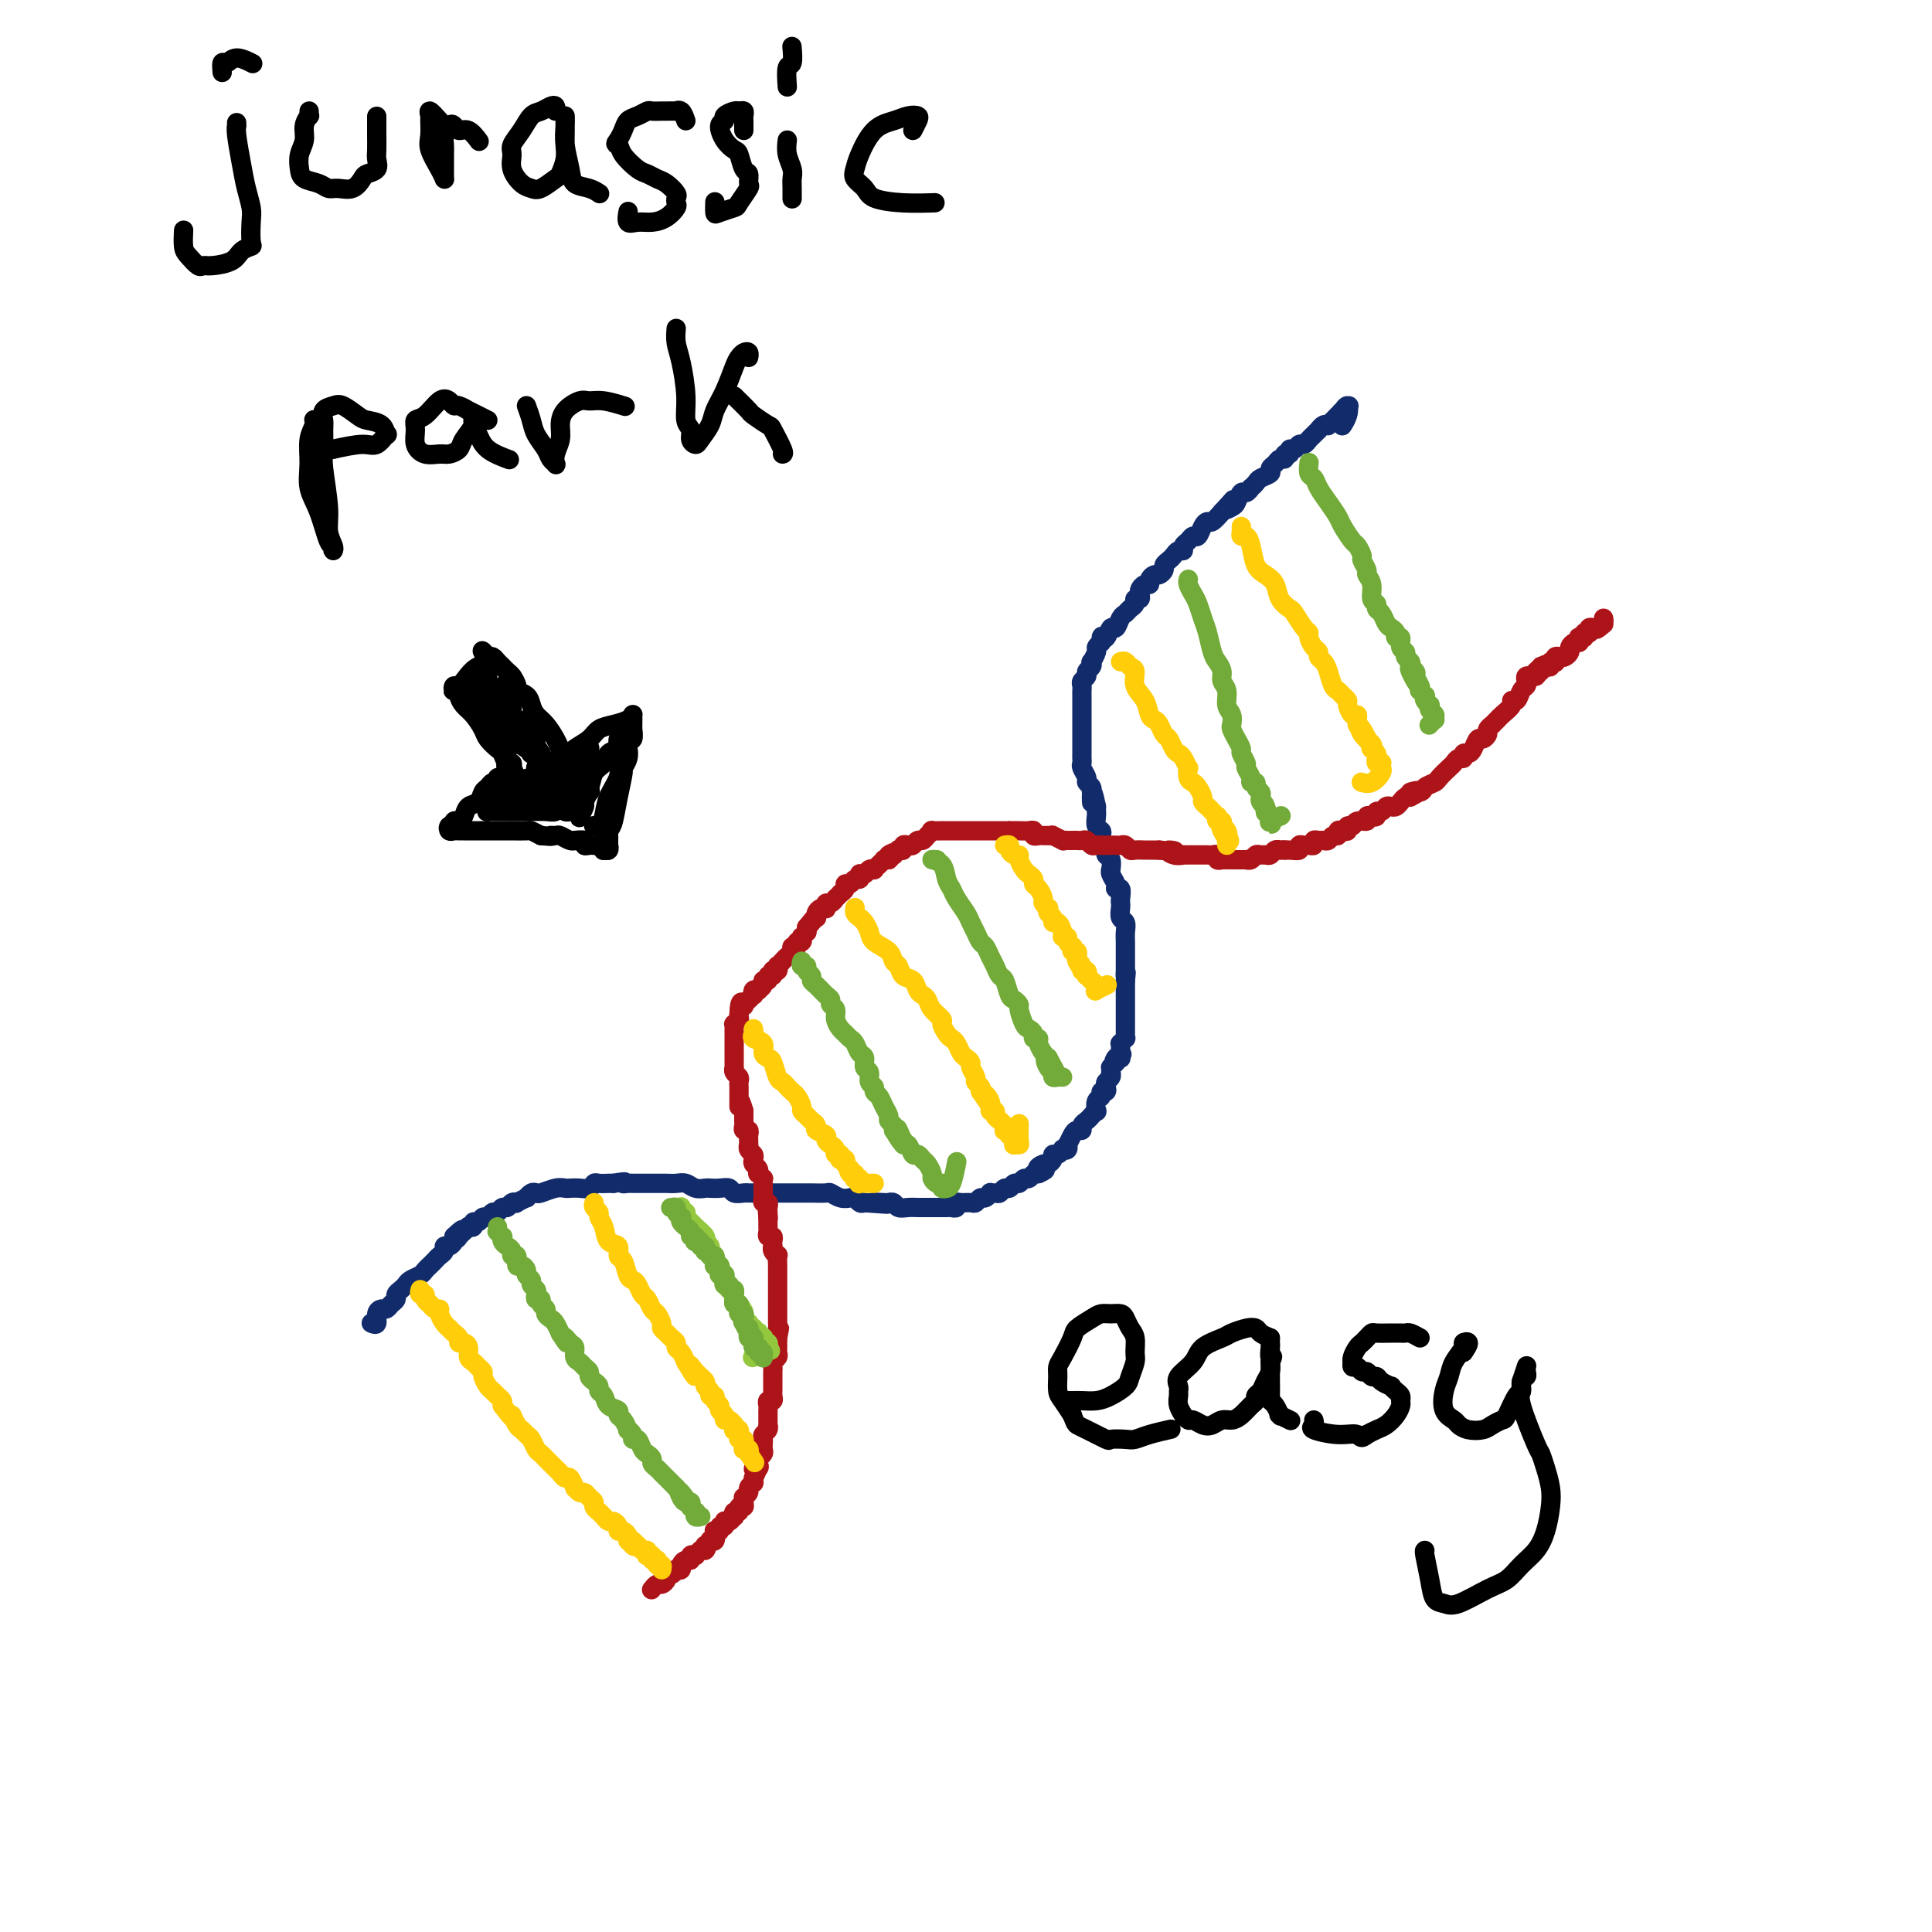 <svg viewBox='0 0 400 400' version='1.1' xmlns='http://www.w3.org/2000/svg' xmlns:xlink='http://www.w3.org/1999/xlink'><g fill='none' stroke='#122B6A' stroke-width='4' stroke-linecap='round' stroke-linejoin='round'><path d='M77,274c-0.120,-0.052 -0.239,-0.104 0,0c0.239,0.104 0.837,0.365 1,0c0.163,-0.365 -0.110,-1.355 0,-2c0.110,-0.645 0.603,-0.946 1,-1c0.397,-0.054 0.698,0.140 1,0c0.302,-0.140 0.606,-0.615 1,-1c0.394,-0.385 0.878,-0.681 1,-1c0.122,-0.319 -0.118,-0.663 0,-1c0.118,-0.337 0.595,-0.668 1,-1c0.405,-0.332 0.738,-0.666 1,-1c0.262,-0.334 0.451,-0.667 1,-1c0.549,-0.333 1.456,-0.667 2,-1c0.544,-0.333 0.724,-0.666 1,-1c0.276,-0.334 0.648,-0.668 1,-1c0.352,-0.332 0.686,-0.663 1,-1c0.314,-0.337 0.610,-0.682 1,-1c0.390,-0.318 0.875,-0.610 1,-1c0.125,-0.390 -0.111,-0.878 0,-1c0.111,-0.122 0.568,0.121 1,0c0.432,-0.121 0.838,-0.606 1,-1c0.162,-0.394 0.081,-0.697 0,-1'/><path d='M94,256c2.868,-2.797 1.538,-0.788 1,0c-0.538,0.788 -0.284,0.356 0,0c0.284,-0.356 0.597,-0.635 1,-1c0.403,-0.365 0.896,-0.815 1,-1c0.104,-0.185 -0.179,-0.106 0,0c0.179,0.106 0.822,0.240 1,0c0.178,-0.240 -0.107,-0.853 0,-1c0.107,-0.147 0.606,0.172 1,0c0.394,-0.172 0.683,-0.835 1,-1c0.317,-0.165 0.662,0.167 1,0c0.338,-0.167 0.667,-0.833 1,-1c0.333,-0.167 0.668,0.165 1,0c0.332,-0.165 0.661,-0.828 1,-1c0.339,-0.172 0.687,0.146 1,0c0.313,-0.146 0.591,-0.756 1,-1c0.409,-0.244 0.950,-0.122 1,0c0.050,0.122 -0.389,0.243 0,0c0.389,-0.243 1.608,-0.849 2,-1c0.392,-0.151 -0.043,0.152 0,0c0.043,-0.152 0.565,-0.759 1,-1c0.435,-0.241 0.784,-0.117 1,0c0.216,0.117 0.298,0.227 1,0c0.702,-0.227 2.023,-0.792 3,-1c0.977,-0.208 1.610,-0.060 2,0c0.390,0.060 0.537,0.030 1,0c0.463,-0.030 1.241,-0.061 2,0c0.759,0.061 1.499,0.212 2,0c0.501,-0.212 0.763,-0.789 1,-1c0.237,-0.211 0.448,-0.057 1,0c0.552,0.057 1.443,0.016 2,0c0.557,-0.016 0.778,-0.008 1,0'/><path d='M127,245c3.645,-0.619 2.258,-0.166 2,0c-0.258,0.166 0.612,0.044 1,0c0.388,-0.044 0.292,-0.012 1,0c0.708,0.012 2.220,0.003 3,0c0.780,-0.003 0.828,-0.002 1,0c0.172,0.002 0.469,0.004 1,0c0.531,-0.004 1.298,-0.015 2,0c0.702,0.015 1.339,0.057 2,0c0.661,-0.057 1.346,-0.211 2,0c0.654,0.211 1.279,0.788 2,1c0.721,0.212 1.540,0.061 2,0c0.460,-0.061 0.561,-0.030 1,0c0.439,0.030 1.217,0.061 2,0c0.783,-0.061 1.570,-0.212 2,0c0.430,0.212 0.504,0.789 1,1c0.496,0.211 1.414,0.057 2,0c0.586,-0.057 0.839,-0.015 1,0c0.161,0.015 0.230,0.004 1,0c0.770,-0.004 2.241,-0.001 3,0c0.759,0.001 0.807,0.000 1,0c0.193,-0.000 0.532,0.000 1,0c0.468,-0.000 1.066,-0.001 2,0c0.934,0.001 2.203,0.004 3,0c0.797,-0.004 1.120,-0.015 2,0c0.880,0.015 2.316,0.056 3,0c0.684,-0.056 0.617,-0.207 1,0c0.383,0.207 1.216,0.774 2,1c0.784,0.226 1.519,0.112 2,0c0.481,-0.112 0.706,-0.223 1,0c0.294,0.223 0.655,0.778 1,1c0.345,0.222 0.672,0.111 1,0'/><path d='M179,249c8.389,0.620 3.360,0.170 2,0c-1.360,-0.170 0.948,-0.060 2,0c1.052,0.060 0.849,0.069 1,0c0.151,-0.069 0.656,-0.215 1,0c0.344,0.215 0.526,0.790 1,1c0.474,0.210 1.238,0.056 2,0c0.762,-0.056 1.521,-0.015 2,0c0.479,0.015 0.677,0.004 1,0c0.323,-0.004 0.770,0.000 1,0c0.230,-0.000 0.243,-0.004 1,0c0.757,0.004 2.257,0.015 3,0c0.743,-0.015 0.728,-0.057 1,0c0.272,0.057 0.832,0.212 1,0c0.168,-0.212 -0.057,-0.793 0,-1c0.057,-0.207 0.396,-0.040 1,0c0.604,0.040 1.472,-0.046 2,0c0.528,0.046 0.715,0.223 1,0c0.285,-0.223 0.668,-0.845 1,-1c0.332,-0.155 0.614,0.156 1,0c0.386,-0.156 0.877,-0.778 1,-1c0.123,-0.222 -0.122,-0.044 0,0c0.122,0.044 0.610,-0.045 1,0c0.390,0.045 0.682,0.223 1,0c0.318,-0.223 0.663,-0.848 1,-1c0.337,-0.152 0.668,0.171 1,0c0.332,-0.171 0.666,-0.834 1,-1c0.334,-0.166 0.667,0.165 1,0c0.333,-0.165 0.667,-0.828 1,-1c0.333,-0.172 0.667,0.146 1,0c0.333,-0.146 0.667,-0.756 1,-1c0.333,-0.244 0.667,-0.122 1,0'/><path d='M215,243c2.890,-1.246 0.616,-0.860 0,-1c-0.616,-0.140 0.426,-0.807 1,-1c0.574,-0.193 0.680,0.088 1,0c0.320,-0.088 0.855,-0.546 1,-1c0.145,-0.454 -0.101,-0.905 0,-1c0.101,-0.095 0.549,0.167 1,0c0.451,-0.167 0.905,-0.761 1,-1c0.095,-0.239 -0.168,-0.123 0,0c0.168,0.123 0.766,0.253 1,0c0.234,-0.253 0.105,-0.890 0,-1c-0.105,-0.110 -0.187,0.307 0,0c0.187,-0.307 0.642,-1.339 1,-2c0.358,-0.661 0.621,-0.950 1,-1c0.379,-0.050 0.876,0.140 1,0c0.124,-0.140 -0.124,-0.610 0,-1c0.124,-0.390 0.621,-0.700 1,-1c0.379,-0.300 0.642,-0.591 1,-1c0.358,-0.409 0.813,-0.937 1,-1c0.187,-0.063 0.106,0.338 0,0c-0.106,-0.338 -0.238,-1.414 0,-2c0.238,-0.586 0.847,-0.682 1,-1c0.153,-0.318 -0.152,-0.858 0,-1c0.152,-0.142 0.759,0.116 1,0c0.241,-0.116 0.117,-0.604 0,-1c-0.117,-0.396 -0.227,-0.698 0,-1c0.227,-0.302 0.792,-0.602 1,-1c0.208,-0.398 0.058,-0.894 0,-1c-0.058,-0.106 -0.026,0.178 0,0c0.026,-0.178 0.045,-0.817 0,-1c-0.045,-0.183 -0.156,0.091 0,0c0.156,-0.091 0.578,-0.545 1,-1'/><path d='M231,220c2.491,-3.498 0.720,-0.744 0,0c-0.720,0.744 -0.389,-0.521 0,-1c0.389,-0.479 0.837,-0.171 1,0c0.163,0.171 0.043,0.205 0,0c-0.043,-0.205 -0.008,-0.647 0,-1c0.008,-0.353 -0.012,-0.616 0,-1c0.012,-0.384 0.056,-0.890 0,-1c-0.056,-0.110 -0.211,0.177 0,0c0.211,-0.177 0.789,-0.817 1,-1c0.211,-0.183 0.057,0.092 0,0c-0.057,-0.092 -0.015,-0.549 0,-1c0.015,-0.451 0.004,-0.894 0,-1c-0.004,-0.106 -0.001,0.125 0,0c0.001,-0.125 0.000,-0.606 0,-1c-0.000,-0.394 -0.000,-0.701 0,-1c0.000,-0.299 0.000,-0.591 0,-1c-0.000,-0.409 -0.000,-0.937 0,-1c0.000,-0.063 0.000,0.338 0,0c-0.000,-0.338 -0.000,-1.417 0,-2c0.000,-0.583 0.000,-0.672 0,-1c-0.000,-0.328 -0.000,-0.896 0,-1c0.000,-0.104 0.000,0.256 0,0c-0.000,-0.256 -0.000,-1.128 0,-2'/><path d='M233,203c0.309,-2.791 0.083,-1.269 0,-1c-0.083,0.269 -0.022,-0.715 0,-1c0.022,-0.285 0.006,0.131 0,0c-0.006,-0.131 -0.002,-0.808 0,-1c0.002,-0.192 0.001,0.100 0,0c-0.001,-0.100 -0.000,-0.593 0,-1c0.000,-0.407 0.001,-0.729 0,-1c-0.001,-0.271 -0.004,-0.491 0,-1c0.004,-0.509 0.015,-1.306 0,-2c-0.015,-0.694 -0.057,-1.286 0,-2c0.057,-0.714 0.211,-1.552 0,-2c-0.211,-0.448 -0.788,-0.506 -1,-1c-0.212,-0.494 -0.061,-1.424 0,-2c0.061,-0.576 0.031,-0.797 0,-1c-0.031,-0.203 -0.065,-0.386 0,-1c0.065,-0.614 0.228,-1.657 0,-2c-0.228,-0.343 -0.846,0.015 -1,0c-0.154,-0.015 0.156,-0.403 0,-1c-0.156,-0.597 -0.778,-1.403 -1,-2c-0.222,-0.597 -0.044,-0.986 0,-1c0.044,-0.014 -0.044,0.348 0,0c0.044,-0.348 0.222,-1.406 0,-2c-0.222,-0.594 -0.843,-0.723 -1,-1c-0.157,-0.277 0.150,-0.703 0,-1c-0.150,-0.297 -0.758,-0.464 -1,-1c-0.242,-0.536 -0.117,-1.439 0,-2c0.117,-0.561 0.228,-0.780 0,-1c-0.228,-0.220 -0.793,-0.440 -1,-1c-0.207,-0.560 -0.056,-1.458 0,-2c0.056,-0.542 0.016,-0.726 0,-1c-0.016,-0.274 -0.008,-0.637 0,-1'/><path d='M227,167c-1.156,-5.671 -1.046,-1.848 -1,-1c0.046,0.848 0.027,-1.277 0,-2c-0.027,-0.723 -0.064,-0.043 0,0c0.064,0.043 0.227,-0.552 0,-1c-0.227,-0.448 -0.846,-0.750 -1,-1c-0.154,-0.250 0.155,-0.449 0,-1c-0.155,-0.551 -0.774,-1.456 -1,-2c-0.226,-0.544 -0.061,-0.728 0,-1c0.061,-0.272 0.016,-0.632 0,-1c-0.016,-0.368 -0.004,-0.742 0,-1c0.004,-0.258 0.001,-0.398 0,-1c-0.001,-0.602 -0.000,-1.667 0,-2c0.000,-0.333 0.000,0.065 0,0c-0.000,-0.065 -0.000,-0.594 0,-1c0.000,-0.406 0.000,-0.689 0,-1c-0.000,-0.311 0.000,-0.650 0,-1c-0.000,-0.350 -0.000,-0.709 0,-1c0.000,-0.291 0.000,-0.512 0,-1c-0.000,-0.488 -0.001,-1.244 0,-2c0.001,-0.756 0.004,-1.512 0,-2c-0.004,-0.488 -0.016,-0.708 0,-1c0.016,-0.292 0.061,-0.655 0,-1c-0.061,-0.345 -0.226,-0.671 0,-1c0.226,-0.329 0.844,-0.661 1,-1c0.156,-0.339 -0.150,-0.686 0,-1c0.150,-0.314 0.758,-0.595 1,-1c0.242,-0.405 0.120,-0.935 0,-1c-0.120,-0.065 -0.238,0.333 0,0c0.238,-0.333 0.833,-1.397 1,-2c0.167,-0.603 -0.095,-0.744 0,-1c0.095,-0.256 0.548,-0.628 1,-1'/><path d='M228,133c0.571,-1.808 -0.002,-1.328 0,-1c0.002,0.328 0.578,0.506 1,0c0.422,-0.506 0.690,-1.694 1,-2c0.310,-0.306 0.661,0.269 1,0c0.339,-0.269 0.664,-1.383 1,-2c0.336,-0.617 0.682,-0.739 1,-1c0.318,-0.261 0.607,-0.661 1,-1c0.393,-0.339 0.889,-0.615 1,-1c0.111,-0.385 -0.164,-0.878 0,-1c0.164,-0.122 0.766,0.126 1,0c0.234,-0.126 0.100,-0.625 0,-1c-0.100,-0.375 -0.167,-0.626 0,-1c0.167,-0.374 0.569,-0.870 1,-1c0.431,-0.130 0.890,0.106 1,0c0.110,-0.106 -0.129,-0.553 0,-1c0.129,-0.447 0.626,-0.893 1,-1c0.374,-0.107 0.625,0.126 1,0c0.375,-0.126 0.874,-0.612 1,-1c0.126,-0.388 -0.120,-0.677 0,-1c0.120,-0.323 0.606,-0.678 1,-1c0.394,-0.322 0.697,-0.611 1,-1c0.303,-0.389 0.606,-0.879 1,-1c0.394,-0.121 0.879,0.127 1,0c0.121,-0.127 -0.122,-0.629 0,-1c0.122,-0.371 0.610,-0.611 1,-1c0.390,-0.389 0.681,-0.926 1,-1c0.319,-0.074 0.666,0.314 1,0c0.334,-0.314 0.657,-1.332 1,-2c0.343,-0.668 0.708,-0.988 1,-1c0.292,-0.012 0.512,0.282 1,0c0.488,-0.282 1.244,-1.141 2,-2'/><path d='M253,106c4.046,-4.411 1.661,-1.937 1,-1c-0.661,0.937 0.401,0.338 1,0c0.599,-0.338 0.734,-0.415 1,-1c0.266,-0.585 0.663,-1.676 1,-2c0.337,-0.324 0.614,0.121 1,0c0.386,-0.121 0.882,-0.806 1,-1c0.118,-0.194 -0.141,0.103 0,0c0.141,-0.103 0.682,-0.605 1,-1c0.318,-0.395 0.414,-0.684 1,-1c0.586,-0.316 1.664,-0.658 2,-1c0.336,-0.342 -0.069,-0.684 0,-1c0.069,-0.316 0.611,-0.605 1,-1c0.389,-0.395 0.625,-0.894 1,-1c0.375,-0.106 0.888,0.183 1,0c0.112,-0.183 -0.177,-0.838 0,-1c0.177,-0.162 0.821,0.168 1,0c0.179,-0.168 -0.107,-0.833 0,-1c0.107,-0.167 0.606,0.163 1,0c0.394,-0.163 0.684,-0.818 1,-1c0.316,-0.182 0.658,0.110 1,0c0.342,-0.110 0.683,-0.622 1,-1c0.317,-0.378 0.611,-0.623 1,-1c0.389,-0.377 0.874,-0.884 1,-1c0.126,-0.116 -0.106,0.161 0,0c0.106,-0.161 0.549,-0.760 1,-1c0.451,-0.240 0.909,-0.121 1,0c0.091,0.121 -0.186,0.242 0,0c0.186,-0.242 0.833,-0.848 1,-1c0.167,-0.152 -0.147,0.152 0,0c0.147,-0.152 0.756,-0.758 1,-1c0.244,-0.242 0.122,-0.121 0,0'/><path d='M277,86c3.935,-3.314 1.773,-1.601 1,-1c-0.773,0.601 -0.158,0.088 0,0c0.158,-0.088 -0.140,0.250 0,0c0.140,-0.250 0.718,-1.088 1,-1c0.282,0.088 0.268,1.101 0,2c-0.268,0.899 -0.791,1.686 -1,2c-0.209,0.314 -0.105,0.157 0,0'/></g>
<g fill='none' stroke='#AD1419' stroke-width='4' stroke-linecap='round' stroke-linejoin='round'><path d='M135,329c-0.091,0.119 -0.183,0.238 0,0c0.183,-0.238 0.640,-0.833 1,-1c0.360,-0.167 0.622,0.095 1,0c0.378,-0.095 0.871,-0.548 1,-1c0.129,-0.452 -0.105,-0.905 0,-1c0.105,-0.095 0.549,0.168 1,0c0.451,-0.168 0.908,-0.767 1,-1c0.092,-0.233 -0.182,-0.100 0,0c0.182,0.100 0.818,0.167 1,0c0.182,-0.167 -0.091,-0.567 0,-1c0.091,-0.433 0.545,-0.900 1,-1c0.455,-0.100 0.910,0.166 1,0c0.090,-0.166 -0.186,-0.763 0,-1c0.186,-0.237 0.833,-0.115 1,0c0.167,0.115 -0.147,0.223 0,0c0.147,-0.223 0.756,-0.778 1,-1c0.244,-0.222 0.122,-0.111 0,0'/><path d='M145,321c1.769,-1.173 1.191,-0.104 1,0c-0.191,0.104 0.005,-0.756 0,-1c-0.005,-0.244 -0.212,0.127 0,0c0.212,-0.127 0.841,-0.751 1,-1c0.159,-0.249 -0.153,-0.123 0,0c0.153,0.123 0.772,0.243 1,0c0.228,-0.243 0.065,-0.849 0,-1c-0.065,-0.151 -0.033,0.152 0,0c0.033,-0.152 0.065,-0.758 0,-1c-0.065,-0.242 -0.228,-0.121 0,0c0.228,0.121 0.846,0.243 1,0c0.154,-0.243 -0.156,-0.850 0,-1c0.156,-0.150 0.777,0.157 1,0c0.223,-0.157 0.049,-0.778 0,-1c-0.049,-0.222 0.026,-0.044 0,0c-0.026,0.044 -0.152,-0.045 0,0c0.152,0.045 0.581,0.223 1,0c0.419,-0.223 0.829,-0.848 1,-1c0.171,-0.152 0.102,0.170 0,0c-0.102,-0.170 -0.238,-0.833 0,-1c0.238,-0.167 0.849,0.161 1,0c0.151,-0.161 -0.157,-0.813 0,-1c0.157,-0.187 0.778,0.090 1,0c0.222,-0.090 0.044,-0.549 0,-1c-0.044,-0.451 0.044,-0.895 0,-1c-0.044,-0.105 -0.222,0.130 0,0c0.222,-0.130 0.844,-0.626 1,-1c0.156,-0.374 -0.154,-0.626 0,-1c0.154,-0.374 0.772,-0.870 1,-1c0.228,-0.130 0.065,0.106 0,0c-0.065,-0.106 -0.033,-0.553 0,-1'/><path d='M156,306c1.642,-2.786 0.248,-2.252 0,-2c-0.248,0.252 0.652,0.222 1,0c0.348,-0.222 0.146,-0.637 0,-1c-0.146,-0.363 -0.235,-0.675 0,-1c0.235,-0.325 0.794,-0.665 1,-1c0.206,-0.335 0.059,-0.667 0,-1c-0.059,-0.333 -0.030,-0.668 0,-1c0.030,-0.332 0.061,-0.663 0,-1c-0.061,-0.337 -0.212,-0.682 0,-1c0.212,-0.318 0.789,-0.610 1,-1c0.211,-0.390 0.056,-0.878 0,-1c-0.056,-0.122 -0.015,0.122 0,0c0.015,-0.122 0.003,-0.611 0,-1c-0.003,-0.389 0.003,-0.678 0,-1c-0.003,-0.322 -0.015,-0.678 0,-1c0.015,-0.322 0.057,-0.611 0,-1c-0.057,-0.389 -0.211,-0.878 0,-1c0.211,-0.122 0.789,0.122 1,0c0.211,-0.122 0.057,-0.610 0,-1c-0.057,-0.390 -0.015,-0.682 0,-1c0.015,-0.318 0.004,-0.663 0,-1c-0.004,-0.337 -0.002,-0.668 0,-1c0.002,-0.332 0.004,-0.666 0,-1c-0.004,-0.334 -0.015,-0.667 0,-1c0.015,-0.333 0.057,-0.667 0,-1c-0.057,-0.333 -0.211,-0.667 0,-1c0.211,-0.333 0.789,-0.667 1,-1c0.211,-0.333 0.057,-0.667 0,-1c-0.057,-0.333 -0.015,-0.667 0,-1c0.015,-0.333 0.004,-0.667 0,-1c-0.004,-0.333 -0.002,-0.667 0,-1'/><path d='M161,277c0.774,-4.382 0.207,-0.836 0,0c-0.207,0.836 -0.056,-1.038 0,-2c0.056,-0.962 0.015,-1.013 0,-1c-0.015,0.013 -0.004,0.091 0,0c0.004,-0.091 0.001,-0.349 0,-1c-0.001,-0.651 -0.000,-1.694 0,-2c0.000,-0.306 0.000,0.127 0,0c-0.000,-0.127 -0.000,-0.812 0,-1c0.000,-0.188 0.000,0.122 0,0c-0.000,-0.122 -0.000,-0.677 0,-1c0.000,-0.323 0.000,-0.415 0,-1c-0.000,-0.585 -0.000,-1.663 0,-2c0.000,-0.337 0.000,0.069 0,0c-0.000,-0.069 -0.000,-0.611 0,-1c0.000,-0.389 0.000,-0.624 0,-1c-0.000,-0.376 -0.000,-0.893 0,-1c0.000,-0.107 0.001,0.196 0,0c-0.001,-0.196 -0.004,-0.893 0,-1c0.004,-0.107 0.015,0.374 0,0c-0.015,-0.374 -0.057,-1.602 0,-2c0.057,-0.398 0.211,0.034 0,0c-0.211,-0.034 -0.788,-0.535 -1,-1c-0.212,-0.465 -0.061,-0.894 0,-1c0.061,-0.106 0.030,0.112 0,0c-0.030,-0.112 -0.061,-0.555 0,-1c0.061,-0.445 0.212,-0.893 0,-1c-0.212,-0.107 -0.789,0.126 -1,0c-0.211,-0.126 -0.057,-0.611 0,-1c0.057,-0.389 0.015,-0.682 0,-1c-0.015,-0.318 -0.004,-0.662 0,-1c0.004,-0.338 0.002,-0.669 0,-1'/><path d='M159,252c-0.311,-3.818 -0.087,-0.865 0,0c0.087,0.865 0.037,-0.360 0,-1c-0.037,-0.640 -0.063,-0.696 0,-1c0.063,-0.304 0.213,-0.856 0,-1c-0.213,-0.144 -0.789,0.120 -1,0c-0.211,-0.120 -0.057,-0.625 0,-1c0.057,-0.375 0.015,-0.621 0,-1c-0.015,-0.379 -0.004,-0.890 0,-1c0.004,-0.110 0.002,0.182 0,0c-0.002,-0.182 -0.004,-0.837 0,-1c0.004,-0.163 0.015,0.167 0,0c-0.015,-0.167 -0.056,-0.832 0,-1c0.056,-0.168 0.207,0.162 0,0c-0.207,-0.162 -0.774,-0.817 -1,-1c-0.226,-0.183 -0.112,0.106 0,0c0.112,-0.106 0.222,-0.605 0,-1c-0.222,-0.395 -0.778,-0.684 -1,-1c-0.222,-0.316 -0.112,-0.658 0,-1c0.112,-0.342 0.226,-0.683 0,-1c-0.226,-0.317 -0.793,-0.609 -1,-1c-0.207,-0.391 -0.054,-0.879 0,-1c0.054,-0.121 0.011,0.126 0,0c-0.011,-0.126 0.011,-0.625 0,-1c-0.011,-0.375 -0.056,-0.626 0,-1c0.056,-0.374 0.211,-0.870 0,-1c-0.211,-0.130 -0.789,0.106 -1,0c-0.211,-0.106 -0.057,-0.553 0,-1c0.057,-0.447 0.015,-0.893 0,-1c-0.015,-0.107 -0.004,0.125 0,0c0.004,-0.125 0.001,-0.607 0,-1c-0.001,-0.393 -0.001,-0.696 0,-1'/><path d='M154,230c-1.000,-3.587 -1.000,-1.554 -1,-1c-0.000,0.554 -0.000,-0.373 0,-1c0.000,-0.627 0.000,-0.956 0,-1c-0.000,-0.044 -0.000,0.195 0,0c0.000,-0.195 0.001,-0.826 0,-1c-0.001,-0.174 -0.004,0.108 0,0c0.004,-0.108 0.015,-0.607 0,-1c-0.015,-0.393 -0.057,-0.679 0,-1c0.057,-0.321 0.211,-0.677 0,-1c-0.211,-0.323 -0.789,-0.612 -1,-1c-0.211,-0.388 -0.057,-0.873 0,-1c0.057,-0.127 0.015,0.106 0,0c-0.015,-0.106 -0.004,-0.549 0,-1c0.004,-0.451 0.001,-0.908 0,-1c-0.001,-0.092 -0.000,0.182 0,0c0.000,-0.182 0.000,-0.818 0,-1c-0.000,-0.182 -0.000,0.091 0,0c0.000,-0.091 0.000,-0.545 0,-1c-0.000,-0.455 -0.000,-0.910 0,-1c0.000,-0.090 0.000,0.187 0,0c-0.000,-0.187 -0.000,-0.837 0,-1c0.000,-0.163 0.000,0.163 0,0c-0.000,-0.163 -0.001,-0.813 0,-1c0.001,-0.187 0.004,0.090 0,0c-0.004,-0.090 -0.015,-0.545 0,-1c0.015,-0.455 0.057,-0.909 0,-1c-0.057,-0.091 -0.211,0.182 0,0c0.211,-0.182 0.788,-0.818 1,-1c0.212,-0.182 0.061,0.091 0,0c-0.061,-0.091 -0.030,-0.545 0,-1'/><path d='M153,210c0.084,-3.559 0.793,-2.455 1,-2c0.207,0.455 -0.089,0.262 0,0c0.089,-0.262 0.564,-0.592 1,-1c0.436,-0.408 0.834,-0.893 1,-1c0.166,-0.107 0.101,0.165 0,0c-0.101,-0.165 -0.238,-0.766 0,-1c0.238,-0.234 0.853,-0.100 1,0c0.147,0.100 -0.172,0.166 0,0c0.172,-0.166 0.834,-0.565 1,-1c0.166,-0.435 -0.166,-0.905 0,-1c0.166,-0.095 0.829,0.185 1,0c0.171,-0.185 -0.151,-0.834 0,-1c0.151,-0.166 0.776,0.153 1,0c0.224,-0.153 0.046,-0.777 0,-1c-0.046,-0.223 0.039,-0.045 0,0c-0.039,0.045 -0.204,-0.043 0,0c0.204,0.043 0.775,0.219 1,0c0.225,-0.219 0.103,-0.832 0,-1c-0.103,-0.168 -0.186,0.109 0,0c0.186,-0.109 0.642,-0.602 1,-1c0.358,-0.398 0.617,-0.699 1,-1c0.383,-0.301 0.891,-0.601 1,-1c0.109,-0.399 -0.181,-0.895 0,-1c0.181,-0.105 0.832,0.183 1,0c0.168,-0.183 -0.147,-0.838 0,-1c0.147,-0.162 0.757,0.167 1,0c0.243,-0.167 0.117,-0.832 0,-1c-0.117,-0.168 -0.227,0.161 0,0c0.227,-0.161 0.792,-0.813 1,-1c0.208,-0.187 0.059,0.089 0,0c-0.059,-0.089 -0.030,-0.545 0,-1'/><path d='M167,192c2.408,-3.028 1.429,-1.599 1,-1c-0.429,0.599 -0.308,0.367 0,0c0.308,-0.367 0.804,-0.869 1,-1c0.196,-0.131 0.091,0.110 0,0c-0.091,-0.110 -0.169,-0.569 0,-1c0.169,-0.431 0.584,-0.832 1,-1c0.416,-0.168 0.834,-0.102 1,0c0.166,0.102 0.082,0.239 0,0c-0.082,-0.239 -0.162,-0.852 0,-1c0.162,-0.148 0.564,0.171 1,0c0.436,-0.171 0.905,-0.833 1,-1c0.095,-0.167 -0.186,0.161 0,0c0.186,-0.161 0.837,-0.813 1,-1c0.163,-0.187 -0.164,0.089 0,0c0.164,-0.089 0.818,-0.545 1,-1c0.182,-0.455 -0.109,-0.910 0,-1c0.109,-0.090 0.618,0.186 1,0c0.382,-0.186 0.637,-0.835 1,-1c0.363,-0.165 0.832,0.153 1,0c0.168,-0.153 0.034,-0.777 0,-1c-0.034,-0.223 0.033,-0.046 0,0c-0.033,0.046 -0.167,-0.040 0,0c0.167,0.040 0.636,0.204 1,0c0.364,-0.204 0.623,-0.776 1,-1c0.377,-0.224 0.871,-0.098 1,0c0.129,0.098 -0.106,0.170 0,0c0.106,-0.170 0.554,-0.582 1,-1c0.446,-0.418 0.889,-0.843 1,-1c0.111,-0.157 -0.111,-0.045 0,0c0.111,0.045 0.556,0.022 1,0'/><path d='M184,178c2.565,-2.388 0.476,-1.358 0,-1c-0.476,0.358 0.661,0.044 1,0c0.339,-0.044 -0.120,0.181 0,0c0.120,-0.181 0.820,-0.767 1,-1c0.180,-0.233 -0.159,-0.114 0,0c0.159,0.114 0.816,0.223 1,0c0.184,-0.223 -0.105,-0.777 0,-1c0.105,-0.223 0.605,-0.115 1,0c0.395,0.115 0.685,0.237 1,0c0.315,-0.237 0.657,-0.834 1,-1c0.343,-0.166 0.689,0.099 1,0c0.311,-0.099 0.589,-0.562 1,-1c0.411,-0.438 0.955,-0.849 1,-1c0.045,-0.151 -0.409,-0.040 0,0c0.409,0.040 1.682,0.011 2,0c0.318,-0.011 -0.318,-0.003 0,0c0.318,0.003 1.589,0.001 2,0c0.411,-0.001 -0.040,-0.000 0,0c0.040,0.000 0.570,0.000 1,0c0.430,-0.000 0.759,-0.000 1,0c0.241,0.000 0.394,0.000 1,0c0.606,-0.000 1.664,-0.000 2,0c0.336,0.000 -0.050,0.000 0,0c0.050,-0.000 0.535,-0.000 1,0c0.465,0.000 0.911,0.000 1,0c0.089,-0.000 -0.180,-0.000 0,0c0.180,0.000 0.808,0.000 1,0c0.192,-0.000 -0.052,-0.000 0,0c0.052,0.000 0.399,0.000 1,0c0.601,-0.000 1.458,-0.000 2,0c0.542,0.000 0.771,0.000 1,0'/><path d='M209,172c2.360,0.001 1.258,0.004 1,0c-0.258,-0.004 0.326,-0.015 1,0c0.674,0.015 1.438,0.057 2,0c0.562,-0.057 0.924,-0.211 1,0c0.076,0.211 -0.133,0.789 0,1c0.133,0.211 0.608,0.056 1,0c0.392,-0.056 0.701,-0.011 1,0c0.299,0.011 0.587,-0.011 1,0c0.413,0.011 0.951,0.056 1,0c0.049,-0.056 -0.390,-0.211 0,0c0.390,0.211 1.610,0.789 2,1c0.390,0.211 -0.050,0.057 0,0c0.050,-0.057 0.591,-0.016 1,0c0.409,0.016 0.687,0.008 1,0c0.313,-0.008 0.661,-0.016 1,0c0.339,0.016 0.668,0.057 1,0c0.332,-0.057 0.665,-0.211 1,0c0.335,0.211 0.671,0.789 1,1c0.329,0.211 0.651,0.057 1,0c0.349,-0.057 0.723,-0.016 1,0c0.277,0.016 0.456,0.008 1,0c0.544,-0.008 1.454,-0.016 2,0c0.546,0.016 0.727,0.057 1,0c0.273,-0.057 0.636,-0.211 1,0c0.364,0.211 0.728,0.789 1,1c0.272,0.211 0.450,0.057 1,0c0.550,-0.057 1.471,-0.015 2,0c0.529,0.015 0.668,0.004 1,0c0.332,-0.004 0.859,-0.001 1,0c0.141,0.001 -0.102,0.000 0,0c0.102,-0.000 0.551,-0.000 1,0'/><path d='M240,176c5.221,0.558 2.774,-0.047 2,0c-0.774,0.047 0.126,0.745 1,1c0.874,0.255 1.722,0.068 2,0c0.278,-0.068 -0.014,-0.018 0,0c0.014,0.018 0.332,0.005 1,0c0.668,-0.005 1.684,-0.001 2,0c0.316,0.001 -0.069,-0.001 0,0c0.069,0.001 0.592,0.004 1,0c0.408,-0.004 0.702,-0.015 1,0c0.298,0.015 0.601,0.057 1,0c0.399,-0.057 0.894,-0.211 1,0c0.106,0.211 -0.178,0.789 0,1c0.178,0.211 0.817,0.057 1,0c0.183,-0.057 -0.092,-0.015 0,0c0.092,0.015 0.551,0.004 1,0c0.449,-0.004 0.890,-0.001 1,0c0.110,0.001 -0.110,0.000 0,0c0.110,-0.000 0.551,-0.000 1,0c0.449,0.000 0.908,0.001 1,0c0.092,-0.001 -0.183,-0.004 0,0c0.183,0.004 0.822,0.015 1,0c0.178,-0.015 -0.107,-0.057 0,0c0.107,0.057 0.606,0.212 1,0c0.394,-0.212 0.683,-0.793 1,-1c0.317,-0.207 0.663,-0.041 1,0c0.337,0.041 0.664,-0.041 1,0c0.336,0.041 0.681,0.207 1,0c0.319,-0.207 0.611,-0.788 1,-1c0.389,-0.212 0.874,-0.057 1,0c0.126,0.057 -0.107,0.016 0,0c0.107,-0.016 0.553,-0.008 1,0'/><path d='M266,176c3.995,0.004 0.982,0.015 0,0c-0.982,-0.015 0.065,-0.057 1,0c0.935,0.057 1.757,0.212 2,0c0.243,-0.212 -0.093,-0.793 0,-1c0.093,-0.207 0.616,-0.041 1,0c0.384,0.041 0.628,-0.042 1,0c0.372,0.042 0.873,0.208 1,0c0.127,-0.208 -0.121,-0.792 0,-1c0.121,-0.208 0.611,-0.041 1,0c0.389,0.041 0.678,-0.045 1,0c0.322,0.045 0.677,0.222 1,0c0.323,-0.222 0.612,-0.843 1,-1c0.388,-0.157 0.874,0.150 1,0c0.126,-0.150 -0.106,-0.757 0,-1c0.106,-0.243 0.552,-0.122 1,0c0.448,0.122 0.898,0.244 1,0c0.102,-0.244 -0.145,-0.854 0,-1c0.145,-0.146 0.683,0.171 1,0c0.317,-0.171 0.415,-0.829 1,-1c0.585,-0.171 1.659,0.146 2,0c0.341,-0.146 -0.049,-0.756 0,-1c0.049,-0.244 0.538,-0.122 1,0c0.462,0.122 0.897,0.243 1,0c0.103,-0.243 -0.127,-0.849 0,-1c0.127,-0.151 0.611,0.153 1,0c0.389,-0.153 0.681,-0.763 1,-1c0.319,-0.237 0.663,-0.102 1,0c0.337,0.102 0.668,0.172 1,0c0.332,-0.172 0.666,-0.585 1,-1c0.334,-0.415 0.667,-0.833 1,-1c0.333,-0.167 0.667,-0.084 1,0'/><path d='M292,165c3.909,-1.941 0.681,-1.292 0,-1c-0.681,0.292 1.183,0.229 2,0c0.817,-0.229 0.586,-0.624 1,-1c0.414,-0.376 1.473,-0.732 2,-1c0.527,-0.268 0.524,-0.449 1,-1c0.476,-0.551 1.433,-1.472 2,-2c0.567,-0.528 0.743,-0.663 1,-1c0.257,-0.337 0.594,-0.877 1,-1c0.406,-0.123 0.882,0.169 1,0c0.118,-0.169 -0.124,-0.801 0,-1c0.124,-0.199 0.612,0.035 1,0c0.388,-0.035 0.677,-0.338 1,-1c0.323,-0.662 0.679,-1.684 1,-2c0.321,-0.316 0.607,0.074 1,0c0.393,-0.074 0.894,-0.612 1,-1c0.106,-0.388 -0.182,-0.625 0,-1c0.182,-0.375 0.835,-0.887 1,-1c0.165,-0.113 -0.158,0.174 0,0c0.158,-0.174 0.798,-0.807 1,-1c0.202,-0.193 -0.034,0.055 0,0c0.034,-0.055 0.338,-0.414 1,-1c0.662,-0.586 1.684,-1.400 2,-2c0.316,-0.600 -0.073,-0.987 0,-1c0.073,-0.013 0.607,0.346 1,0c0.393,-0.346 0.645,-1.399 1,-2c0.355,-0.601 0.812,-0.749 1,-1c0.188,-0.251 0.106,-0.603 0,-1c-0.106,-0.397 -0.234,-0.838 0,-1c0.234,-0.162 0.832,-0.044 1,0c0.168,0.044 -0.095,0.012 0,0c0.095,-0.012 0.547,-0.006 1,0'/><path d='M318,140c3.958,-4.110 0.854,-1.885 0,-1c-0.854,0.885 0.541,0.430 1,0c0.459,-0.430 -0.017,-0.833 0,-1c0.017,-0.167 0.527,-0.096 1,0c0.473,0.096 0.911,0.218 1,0c0.089,-0.218 -0.169,-0.777 0,-1c0.169,-0.223 0.766,-0.112 1,0c0.234,0.112 0.105,0.223 0,0c-0.105,-0.223 -0.187,-0.780 0,-1c0.187,-0.220 0.641,-0.101 1,0c0.359,0.101 0.622,0.186 1,0c0.378,-0.186 0.872,-0.642 1,-1c0.128,-0.358 -0.110,-0.618 0,-1c0.110,-0.382 0.570,-0.886 1,-1c0.430,-0.114 0.832,0.162 1,0c0.168,-0.162 0.101,-0.761 0,-1c-0.101,-0.239 -0.237,-0.117 0,0c0.237,0.117 0.848,0.228 1,0c0.152,-0.228 -0.156,-0.797 0,-1c0.156,-0.203 0.777,-0.040 1,0c0.223,0.040 0.049,-0.042 0,0c-0.049,0.042 0.028,0.207 0,0c-0.028,-0.207 -0.161,-0.787 0,-1c0.161,-0.213 0.618,-0.061 1,0c0.382,0.061 0.691,0.030 1,0'/><path d='M331,130c2.027,-1.559 0.596,-0.456 0,0c-0.596,0.456 -0.356,0.266 0,0c0.356,-0.266 0.827,-0.607 1,-1c0.173,-0.393 0.046,-0.836 0,-1c-0.046,-0.164 -0.013,-0.047 0,0c0.013,0.047 0.007,0.023 0,0'/></g>
<g fill='none' stroke='#FFCD0A' stroke-width='4' stroke-linecap='round' stroke-linejoin='round'><path d='M87,267c-0.122,0.444 -0.244,0.889 0,1c0.244,0.111 0.853,-0.110 1,0c0.147,0.110 -0.167,0.551 0,1c0.167,0.449 0.814,0.907 1,1c0.186,0.093 -0.091,-0.179 0,0c0.091,0.179 0.550,0.808 1,1c0.450,0.192 0.890,-0.055 1,0c0.110,0.055 -0.111,0.410 0,1c0.111,0.590 0.556,1.415 1,2c0.444,0.585 0.889,0.931 1,1c0.111,0.069 -0.111,-0.140 0,0c0.111,0.140 0.556,0.628 1,1c0.444,0.372 0.889,0.628 1,1c0.111,0.372 -0.111,0.859 0,1c0.111,0.141 0.554,-0.064 1,0c0.446,0.064 0.894,0.399 1,1c0.106,0.601 -0.130,1.469 0,2c0.130,0.531 0.626,0.723 1,1c0.374,0.277 0.625,0.637 1,1c0.375,0.363 0.874,0.727 1,1c0.126,0.273 -0.120,0.454 0,1c0.120,0.546 0.607,1.456 1,2c0.393,0.544 0.693,0.723 1,1c0.307,0.277 0.621,0.651 1,1c0.379,0.349 0.823,0.671 1,1c0.177,0.329 0.089,0.664 0,1'/><path d='M104,291c3.035,4.057 2.123,2.199 2,2c-0.123,-0.199 0.544,1.260 1,2c0.456,0.740 0.699,0.762 1,1c0.301,0.238 0.658,0.694 1,1c0.342,0.306 0.669,0.463 1,1c0.331,0.537 0.666,1.453 1,2c0.334,0.547 0.667,0.723 1,1c0.333,0.277 0.667,0.653 1,1c0.333,0.347 0.666,0.665 1,1c0.334,0.335 0.668,0.686 1,1c0.332,0.314 0.663,0.591 1,1c0.337,0.409 0.682,0.951 1,1c0.318,0.049 0.610,-0.394 1,0c0.390,0.394 0.878,1.625 1,2c0.122,0.375 -0.121,-0.107 0,0c0.121,0.107 0.606,0.802 1,1c0.394,0.198 0.698,-0.101 1,0c0.302,0.101 0.602,0.601 1,1c0.398,0.399 0.894,0.698 1,1c0.106,0.302 -0.179,0.607 0,1c0.179,0.393 0.821,0.875 1,1c0.179,0.125 -0.106,-0.107 0,0c0.106,0.107 0.602,0.555 1,1c0.398,0.445 0.698,0.889 1,1c0.302,0.111 0.607,-0.111 1,0c0.393,0.111 0.875,0.555 1,1c0.125,0.445 -0.107,0.890 0,1c0.107,0.110 0.555,-0.115 1,0c0.445,0.115 0.889,0.569 1,1c0.111,0.431 -0.111,0.837 0,1c0.111,0.163 0.556,0.081 1,0'/><path d='M131,319c4.190,4.266 1.165,0.932 0,0c-1.165,-0.932 -0.470,0.539 0,1c0.470,0.461 0.713,-0.086 1,0c0.287,0.086 0.617,0.807 1,1c0.383,0.193 0.820,-0.141 1,0c0.180,0.141 0.105,0.756 0,1c-0.105,0.244 -0.238,0.118 0,0c0.238,-0.118 0.849,-0.229 1,0c0.151,0.229 -0.157,0.797 0,1c0.157,0.203 0.778,0.039 1,0c0.222,-0.039 0.045,0.046 0,0c-0.045,-0.046 0.040,-0.222 0,0c-0.040,0.222 -0.207,0.843 0,1c0.207,0.157 0.786,-0.150 1,0c0.214,0.150 0.061,0.757 0,1c-0.061,0.243 -0.031,0.121 0,0'/></g>
<g fill='none' stroke='#73AB3A' stroke-width='4' stroke-linecap='round' stroke-linejoin='round'><path d='M103,254c0.030,0.455 0.060,0.909 0,1c-0.060,0.091 -0.210,-0.183 0,0c0.210,0.183 0.778,0.822 1,1c0.222,0.178 0.097,-0.106 0,0c-0.097,0.106 -0.166,0.601 0,1c0.166,0.399 0.565,0.703 1,1c0.435,0.297 0.904,0.586 1,1c0.096,0.414 -0.180,0.951 0,1c0.180,0.049 0.818,-0.390 1,0c0.182,0.390 -0.091,1.610 0,2c0.091,0.390 0.545,-0.050 1,0c0.455,0.050 0.910,0.591 1,1c0.090,0.409 -0.186,0.687 0,1c0.186,0.313 0.833,0.662 1,1c0.167,0.338 -0.147,0.664 0,1c0.147,0.336 0.756,0.681 1,1c0.244,0.319 0.122,0.610 0,1c-0.122,0.390 -0.244,0.878 0,1c0.244,0.122 0.853,-0.122 1,0c0.147,0.122 -0.168,0.609 0,1c0.168,0.391 0.819,0.687 1,1c0.181,0.313 -0.109,0.645 0,1c0.109,0.355 0.617,0.734 1,1c0.383,0.266 0.642,0.418 1,1c0.358,0.582 0.817,1.595 1,2c0.183,0.405 0.092,0.203 0,0'/><path d='M116,276c2.194,3.578 1.179,1.522 1,1c-0.179,-0.522 0.476,0.490 1,1c0.524,0.510 0.915,0.518 1,1c0.085,0.482 -0.136,1.439 0,2c0.136,0.561 0.627,0.728 1,1c0.373,0.272 0.626,0.650 1,1c0.374,0.350 0.870,0.671 1,1c0.130,0.329 -0.105,0.664 0,1c0.105,0.336 0.552,0.671 1,1c0.448,0.329 0.898,0.651 1,1c0.102,0.349 -0.145,0.724 0,1c0.145,0.276 0.683,0.454 1,1c0.317,0.546 0.415,1.460 1,2c0.585,0.540 1.658,0.704 2,1c0.342,0.296 -0.048,0.723 0,1c0.048,0.277 0.534,0.404 1,1c0.466,0.596 0.912,1.660 1,2c0.088,0.340 -0.184,-0.046 0,0c0.184,0.046 0.822,0.523 1,1c0.178,0.477 -0.106,0.954 0,1c0.106,0.046 0.602,-0.338 1,0c0.398,0.338 0.698,1.400 1,2c0.302,0.600 0.606,0.738 1,1c0.394,0.262 0.879,0.648 1,1c0.121,0.352 -0.123,0.672 0,1c0.123,0.328 0.611,0.666 1,1c0.389,0.334 0.679,0.664 1,1c0.321,0.336 0.674,0.678 1,1c0.326,0.322 0.626,0.625 1,1c0.374,0.375 0.821,0.821 1,1c0.179,0.179 0.089,0.089 0,0'/><path d='M140,308c3.951,5.134 1.830,1.968 1,1c-0.830,-0.968 -0.367,0.261 0,1c0.367,0.739 0.638,0.987 1,1c0.362,0.013 0.815,-0.208 1,0c0.185,0.208 0.101,0.844 0,1c-0.101,0.156 -0.219,-0.168 0,0c0.219,0.168 0.777,0.830 1,1c0.223,0.170 0.112,-0.151 0,0c-0.112,0.151 -0.226,0.772 0,1c0.226,0.228 0.793,0.061 1,0c0.207,-0.061 0.056,-0.016 0,0c-0.056,0.016 -0.016,0.005 0,0c0.016,-0.005 0.008,-0.002 0,0'/></g>
<g fill='none' stroke='#FFCD0A' stroke-width='4' stroke-linecap='round' stroke-linejoin='round'><path d='M123,249c-0.120,0.330 -0.241,0.659 0,1c0.241,0.341 0.843,0.692 1,1c0.157,0.308 -0.130,0.573 0,1c0.130,0.427 0.679,1.015 1,2c0.321,0.985 0.415,2.365 1,3c0.585,0.635 1.662,0.523 2,1c0.338,0.477 -0.064,1.541 0,2c0.064,0.459 0.595,0.312 1,1c0.405,0.688 0.686,2.211 1,3c0.314,0.789 0.662,0.845 1,1c0.338,0.155 0.668,0.408 1,1c0.332,0.592 0.667,1.524 1,2c0.333,0.476 0.663,0.495 1,1c0.337,0.505 0.682,1.497 1,2c0.318,0.503 0.610,0.516 1,1c0.390,0.484 0.879,1.439 1,2c0.121,0.561 -0.126,0.728 0,1c0.126,0.272 0.625,0.650 1,1c0.375,0.350 0.625,0.674 1,1c0.375,0.326 0.874,0.654 1,1c0.126,0.346 -0.120,0.708 0,1c0.120,0.292 0.606,0.512 1,1c0.394,0.488 0.697,1.244 1,2'/><path d='M142,282c3.139,5.300 1.486,2.050 1,1c-0.486,-1.050 0.194,0.101 1,1c0.806,0.899 1.737,1.547 2,2c0.263,0.453 -0.141,0.713 0,1c0.141,0.287 0.826,0.602 1,1c0.174,0.398 -0.165,0.880 0,1c0.165,0.120 0.833,-0.123 1,0c0.167,0.123 -0.166,0.611 0,1c0.166,0.389 0.832,0.677 1,1c0.168,0.323 -0.161,0.679 0,1c0.161,0.321 0.814,0.607 1,1c0.186,0.393 -0.093,0.894 0,1c0.093,0.106 0.560,-0.181 1,0c0.440,0.181 0.854,0.832 1,1c0.146,0.168 0.025,-0.147 0,0c-0.025,0.147 0.046,0.756 0,1c-0.046,0.244 -0.210,0.122 0,0c0.210,-0.122 0.792,-0.244 1,0c0.208,0.244 0.042,0.854 0,1c-0.042,0.146 0.041,-0.172 0,0c-0.041,0.172 -0.207,0.834 0,1c0.207,0.166 0.787,-0.166 1,0c0.213,0.166 0.061,0.828 0,1c-0.061,0.172 -0.030,-0.147 0,0c0.030,0.147 0.060,0.761 0,1c-0.060,0.239 -0.208,0.103 0,0c0.208,-0.103 0.774,-0.172 1,0c0.226,0.172 0.113,0.586 0,1'/><path d='M155,301c2.167,3.167 1.083,1.583 0,0'/></g>
<g fill='none' stroke='#93C83E' stroke-width='4' stroke-linecap='round' stroke-linejoin='round'><path d='M141,250c0.032,-0.120 0.065,-0.239 0,0c-0.065,0.239 -0.226,0.837 0,1c0.226,0.163 0.839,-0.107 1,0c0.161,0.107 -0.130,0.592 0,1c0.130,0.408 0.680,0.739 1,1c0.320,0.261 0.410,0.451 1,1c0.590,0.549 1.679,1.456 2,2c0.321,0.544 -0.125,0.723 0,1c0.125,0.277 0.822,0.652 1,1c0.178,0.348 -0.162,0.670 0,1c0.162,0.330 0.827,0.667 1,1c0.173,0.333 -0.146,0.663 0,1c0.146,0.337 0.757,0.681 1,1c0.243,0.319 0.118,0.611 0,1c-0.118,0.389 -0.228,0.874 0,1c0.228,0.126 0.796,-0.107 1,0c0.204,0.107 0.044,0.553 0,1c-0.044,0.447 0.027,0.894 0,1c-0.027,0.106 -0.152,-0.130 0,0c0.152,0.130 0.579,0.626 1,1c0.421,0.374 0.834,0.626 1,1c0.166,0.374 0.083,0.870 0,1c-0.083,0.130 -0.167,-0.106 0,0c0.167,0.106 0.583,0.553 1,1'/><path d='M153,270c1.873,3.049 0.555,0.673 0,0c-0.555,-0.673 -0.346,0.358 0,1c0.346,0.642 0.828,0.894 1,1c0.172,0.106 0.032,0.066 0,0c-0.032,-0.066 0.043,-0.157 0,0c-0.043,0.157 -0.204,0.564 0,1c0.204,0.436 0.773,0.902 1,1c0.227,0.098 0.114,-0.171 0,0c-0.114,0.171 -0.228,0.782 0,1c0.228,0.218 0.797,0.045 1,0c0.203,-0.045 0.041,0.040 0,0c-0.041,-0.040 0.041,-0.203 0,0c-0.041,0.203 -0.203,0.773 0,1c0.203,0.227 0.772,0.112 1,0c0.228,-0.112 0.114,-0.223 0,0c-0.114,0.223 -0.228,0.778 0,1c0.228,0.222 0.797,0.111 1,0c0.203,-0.111 0.040,-0.222 0,0c-0.040,0.222 0.042,0.778 0,1c-0.042,0.222 -0.207,0.111 0,0c0.207,-0.111 0.787,-0.222 1,0c0.213,0.222 0.061,0.778 0,1c-0.061,0.222 -0.030,0.111 0,0'/><path d='M159,279c0.957,1.348 0.349,0.217 0,0c-0.349,-0.217 -0.440,0.480 -1,1c-0.560,0.520 -1.589,0.863 -2,1c-0.411,0.137 -0.206,0.069 0,0'/></g>
<g fill='none' stroke='#73AB3A' stroke-width='4' stroke-linecap='round' stroke-linejoin='round'><path d='M139,250c-0.121,0.022 -0.242,0.044 0,0c0.242,-0.044 0.848,-0.153 1,0c0.152,0.153 -0.151,0.567 0,1c0.151,0.433 0.757,0.886 1,1c0.243,0.114 0.122,-0.110 0,0c-0.122,0.110 -0.244,0.555 0,1c0.244,0.445 0.854,0.889 1,1c0.146,0.111 -0.171,-0.110 0,0c0.171,0.110 0.829,0.552 1,1c0.171,0.448 -0.146,0.904 0,1c0.146,0.096 0.756,-0.166 1,0c0.244,0.166 0.122,0.761 0,1c-0.122,0.239 -0.243,0.121 0,0c0.243,-0.121 0.849,-0.244 1,0c0.151,0.244 -0.152,0.854 0,1c0.152,0.146 0.759,-0.171 1,0c0.241,0.171 0.116,0.829 0,1c-0.116,0.171 -0.224,-0.146 0,0c0.224,0.146 0.778,0.756 1,1c0.222,0.244 0.111,0.122 0,0'/><path d='M147,260c1.465,1.502 1.128,0.258 1,0c-0.128,-0.258 -0.049,0.471 0,1c0.049,0.529 0.066,0.859 0,1c-0.066,0.141 -0.215,0.094 0,0c0.215,-0.094 0.793,-0.235 1,0c0.207,0.235 0.041,0.847 0,1c-0.041,0.153 0.041,-0.151 0,0c-0.041,0.151 -0.207,0.757 0,1c0.207,0.243 0.786,0.122 1,0c0.214,-0.122 0.061,-0.244 0,0c-0.061,0.244 -0.032,0.854 0,1c0.032,0.146 0.065,-0.172 0,0c-0.065,0.172 -0.228,0.835 0,1c0.228,0.165 0.846,-0.167 1,0c0.154,0.167 -0.155,0.833 0,1c0.155,0.167 0.773,-0.165 1,0c0.227,0.165 0.061,0.828 0,1c-0.061,0.172 -0.017,-0.146 0,0c0.017,0.146 0.008,0.756 0,1c-0.008,0.244 -0.016,0.122 0,0c0.016,-0.122 0.057,-0.243 0,0c-0.057,0.243 -0.211,0.849 0,1c0.211,0.151 0.788,-0.152 1,0c0.212,0.152 0.061,0.758 0,1c-0.061,0.242 -0.030,0.120 0,0c0.030,-0.120 0.061,-0.239 0,0c-0.061,0.239 -0.212,0.837 0,1c0.212,0.163 0.788,-0.110 1,0c0.212,0.110 0.061,0.603 0,1c-0.061,0.397 -0.030,0.699 0,1'/><path d='M154,274c1.099,2.183 0.347,0.641 0,0c-0.347,-0.641 -0.289,-0.382 0,0c0.289,0.382 0.810,0.886 1,1c0.190,0.114 0.050,-0.162 0,0c-0.050,0.162 -0.010,0.762 0,1c0.010,0.238 -0.012,0.115 0,0c0.012,-0.115 0.056,-0.223 0,0c-0.056,0.223 -0.211,0.778 0,1c0.211,0.222 0.789,0.111 1,0c0.211,-0.111 0.056,-0.222 0,0c-0.056,0.222 -0.011,0.778 0,1c0.011,0.222 -0.011,0.111 0,0c0.011,-0.111 0.055,-0.223 0,0c-0.055,0.223 -0.211,0.781 0,1c0.211,0.219 0.788,0.097 1,0c0.212,-0.097 0.061,-0.171 0,0c-0.061,0.171 -0.030,0.585 0,1'/><path d='M157,280c0.691,0.868 0.917,0.037 1,0c0.083,-0.037 0.022,0.721 0,1c-0.022,0.279 -0.006,0.080 0,0c0.006,-0.080 0.003,-0.040 0,0'/></g>
<g fill='none' stroke='#FFCD0A' stroke-width='4' stroke-linecap='round' stroke-linejoin='round'><path d='M156,213c0.062,0.326 0.125,0.651 0,1c-0.125,0.349 -0.437,0.721 0,1c0.437,0.279 1.623,0.463 2,1c0.377,0.537 -0.054,1.425 0,2c0.054,0.575 0.592,0.836 1,1c0.408,0.164 0.687,0.229 1,1c0.313,0.771 0.661,2.247 1,3c0.339,0.753 0.669,0.783 1,1c0.331,0.217 0.662,0.621 1,1c0.338,0.379 0.682,0.731 1,1c0.318,0.269 0.610,0.453 1,1c0.390,0.547 0.879,1.456 1,2c0.121,0.544 -0.127,0.723 0,1c0.127,0.277 0.630,0.652 1,1c0.370,0.348 0.606,0.671 1,1c0.394,0.329 0.945,0.666 1,1c0.055,0.334 -0.388,0.667 0,1c0.388,0.333 1.605,0.668 2,1c0.395,0.332 -0.034,0.662 0,1c0.034,0.338 0.531,0.683 1,1c0.469,0.317 0.909,0.607 1,1c0.091,0.393 -0.168,0.889 0,1c0.168,0.111 0.763,-0.163 1,0c0.237,0.163 0.116,0.762 0,1c-0.116,0.238 -0.227,0.115 0,0c0.227,-0.115 0.792,-0.223 1,0c0.208,0.223 0.059,0.778 0,1c-0.059,0.222 -0.030,0.111 0,0'/><path d='M175,241c3.182,4.493 1.636,1.726 1,1c-0.636,-0.726 -0.363,0.589 0,1c0.363,0.411 0.816,-0.082 1,0c0.184,0.082 0.100,0.740 0,1c-0.100,0.260 -0.216,0.122 0,0c0.216,-0.122 0.766,-0.229 1,0c0.234,0.229 0.154,0.793 0,1c-0.154,0.207 -0.381,0.055 0,0c0.381,-0.055 1.372,-0.015 2,0c0.628,0.015 0.894,0.004 1,0c0.106,-0.004 0.053,-0.002 0,0'/><path d='M177,188c0.024,-0.088 0.048,-0.175 0,0c-0.048,0.175 -0.170,0.613 0,1c0.170,0.387 0.630,0.722 1,1c0.370,0.278 0.648,0.498 1,1c0.352,0.502 0.777,1.285 1,2c0.223,0.715 0.244,1.361 1,2c0.756,0.639 2.248,1.269 3,2c0.752,0.731 0.765,1.561 1,2c0.235,0.439 0.693,0.485 1,1c0.307,0.515 0.464,1.499 1,2c0.536,0.501 1.452,0.518 2,1c0.548,0.482 0.729,1.428 1,2c0.271,0.572 0.632,0.768 1,1c0.368,0.232 0.743,0.500 1,1c0.257,0.500 0.398,1.234 1,2c0.602,0.766 1.667,1.566 2,2c0.333,0.434 -0.065,0.501 0,1c0.065,0.499 0.595,1.429 1,2c0.405,0.571 0.687,0.783 1,1c0.313,0.217 0.657,0.438 1,1c0.343,0.562 0.684,1.464 1,2c0.316,0.536 0.605,0.707 1,1c0.395,0.293 0.894,0.708 1,1c0.106,0.292 -0.182,0.459 0,1c0.182,0.541 0.832,1.454 1,2c0.168,0.546 -0.147,0.724 0,1c0.147,0.276 0.756,0.650 1,1c0.244,0.350 0.122,0.675 0,1'/><path d='M203,226c4.183,6.078 1.642,2.273 1,1c-0.642,-1.273 0.615,-0.013 1,1c0.385,1.013 -0.103,1.778 0,2c0.103,0.222 0.798,-0.099 1,0c0.202,0.099 -0.089,0.619 0,1c0.089,0.381 0.559,0.624 1,1c0.441,0.376 0.854,0.884 1,1c0.146,0.116 0.025,-0.161 0,0c-0.025,0.161 0.045,0.760 0,1c-0.045,0.240 -0.204,0.120 0,0c0.204,-0.120 0.773,-0.238 1,0c0.227,0.238 0.112,0.834 0,1c-0.112,0.166 -0.222,-0.099 0,0c0.222,0.099 0.778,0.562 1,1c0.222,0.438 0.112,0.852 0,1c-0.112,0.148 -0.226,0.028 0,0c0.226,-0.028 0.793,0.034 1,0c0.207,-0.034 0.056,-0.163 0,-1c-0.056,-0.837 -0.016,-2.382 0,-3c0.016,-0.618 0.008,-0.309 0,0'/><path d='M208,175c0.444,-0.082 0.889,-0.164 1,0c0.111,0.164 -0.111,0.572 0,1c0.111,0.428 0.554,0.874 1,1c0.446,0.126 0.894,-0.068 1,0c0.106,0.068 -0.130,0.400 0,1c0.130,0.600 0.626,1.469 1,2c0.374,0.531 0.626,0.723 1,1c0.374,0.277 0.870,0.637 1,1c0.130,0.363 -0.105,0.728 0,1c0.105,0.272 0.550,0.450 1,1c0.450,0.550 0.904,1.471 1,2c0.096,0.529 -0.166,0.666 0,1c0.166,0.334 0.762,0.864 1,1c0.238,0.136 0.119,-0.123 0,0c-0.119,0.123 -0.238,0.628 0,1c0.238,0.372 0.833,0.611 1,1c0.167,0.389 -0.095,0.926 0,1c0.095,0.074 0.546,-0.317 1,0c0.454,0.317 0.910,1.343 1,2c0.090,0.657 -0.186,0.946 0,1c0.186,0.054 0.833,-0.125 1,0c0.167,0.125 -0.148,0.555 0,1c0.148,0.445 0.758,0.907 1,1c0.242,0.093 0.117,-0.182 0,0c-0.117,0.182 -0.227,0.822 0,1c0.227,0.178 0.792,-0.106 1,0c0.208,0.106 0.059,0.602 0,1c-0.059,0.398 -0.030,0.699 0,1'/><path d='M223,199c2.256,3.670 0.394,0.844 0,0c-0.394,-0.844 0.678,0.295 1,1c0.322,0.705 -0.106,0.977 0,1c0.106,0.023 0.747,-0.204 1,0c0.253,0.204 0.119,0.838 0,1c-0.119,0.162 -0.225,-0.150 0,0c0.225,0.150 0.779,0.762 1,1c0.221,0.238 0.110,0.103 0,0c-0.110,-0.103 -0.218,-0.175 0,0c0.218,0.175 0.763,0.597 1,1c0.237,0.403 0.167,0.789 0,1c-0.167,0.211 -0.429,0.249 0,0c0.429,-0.249 1.551,-0.785 2,-1c0.449,-0.215 0.224,-0.107 0,0'/><path d='M232,137c0.344,-0.102 0.687,-0.205 1,0c0.313,0.205 0.594,0.717 1,1c0.406,0.283 0.935,0.338 1,1c0.065,0.662 -0.333,1.931 0,3c0.333,1.069 1.399,1.940 2,3c0.601,1.060 0.738,2.310 1,3c0.262,0.690 0.647,0.818 1,1c0.353,0.182 0.672,0.416 1,1c0.328,0.584 0.665,1.517 1,2c0.335,0.483 0.668,0.516 1,1c0.332,0.484 0.664,1.420 1,2c0.336,0.580 0.678,0.803 1,1c0.322,0.197 0.625,0.368 1,1c0.375,0.632 0.821,1.727 1,2c0.179,0.273 0.090,-0.274 0,0c-0.090,0.274 -0.183,1.369 0,2c0.183,0.631 0.640,0.799 1,1c0.360,0.201 0.621,0.435 1,1c0.379,0.565 0.876,1.462 1,2c0.124,0.538 -0.124,0.717 0,1c0.124,0.283 0.621,0.668 1,1c0.379,0.332 0.641,0.610 1,1c0.359,0.390 0.814,0.893 1,1c0.186,0.107 0.102,-0.181 0,0c-0.102,0.181 -0.223,0.832 0,1c0.223,0.168 0.791,-0.147 1,0c0.209,0.147 0.060,0.756 0,1c-0.060,0.244 -0.030,0.122 0,0'/><path d='M253,171c3.188,5.520 0.658,2.320 0,1c-0.658,-1.320 0.556,-0.760 1,0c0.444,0.760 0.119,1.719 0,2c-0.119,0.281 -0.032,-0.117 0,0c0.032,0.117 0.009,0.748 0,1c-0.009,0.252 -0.005,0.126 0,0'/><path d='M257,109c0.024,0.301 0.047,0.602 0,1c-0.047,0.398 -0.165,0.894 0,1c0.165,0.106 0.611,-0.177 1,0c0.389,0.177 0.719,0.813 1,2c0.281,1.187 0.513,2.924 1,4c0.487,1.076 1.229,1.491 2,2c0.771,0.509 1.572,1.114 2,2c0.428,0.886 0.483,2.055 1,3c0.517,0.945 1.497,1.667 2,2c0.503,0.333 0.530,0.278 1,1c0.470,0.722 1.384,2.221 2,3c0.616,0.779 0.935,0.839 1,1c0.065,0.161 -0.123,0.424 0,1c0.123,0.576 0.558,1.466 1,2c0.442,0.534 0.892,0.714 1,1c0.108,0.286 -0.126,0.678 0,1c0.126,0.322 0.611,0.572 1,1c0.389,0.428 0.683,1.032 1,2c0.317,0.968 0.659,2.300 1,3c0.341,0.700 0.683,0.770 1,1c0.317,0.230 0.611,0.621 1,1c0.389,0.379 0.875,0.745 1,1c0.125,0.255 -0.110,0.397 0,1c0.110,0.603 0.566,1.667 1,2c0.434,0.333 0.848,-0.064 1,0c0.152,0.064 0.044,0.590 0,1c-0.044,0.410 -0.022,0.705 0,1'/><path d='M281,150c3.972,6.536 1.900,2.378 1,1c-0.900,-1.378 -0.630,0.026 0,1c0.630,0.974 1.619,1.519 2,2c0.381,0.481 0.155,0.900 0,1c-0.155,0.100 -0.237,-0.118 0,0c0.237,0.118 0.795,0.571 1,1c0.205,0.429 0.059,0.833 0,1c-0.059,0.167 -0.030,0.096 0,0c0.030,-0.096 0.061,-0.218 0,0c-0.061,0.218 -0.212,0.777 0,1c0.212,0.223 0.789,0.112 1,0c0.211,-0.112 0.058,-0.224 0,0c-0.058,0.224 -0.021,0.786 0,1c0.021,0.214 0.026,0.082 0,0c-0.026,-0.082 -0.084,-0.113 0,0c0.084,0.113 0.311,0.371 0,1c-0.311,0.629 -1.161,1.631 -2,2c-0.839,0.369 -1.668,0.105 -2,0c-0.332,-0.105 -0.166,-0.053 0,0'/></g>
<g fill='none' stroke='#73AB3A' stroke-width='4' stroke-linecap='round' stroke-linejoin='round'><path d='M166,199c-0.122,0.447 -0.243,0.893 0,1c0.243,0.107 0.852,-0.127 1,0c0.148,0.127 -0.164,0.615 0,1c0.164,0.385 0.804,0.666 1,1c0.196,0.334 -0.054,0.720 0,1c0.054,0.280 0.411,0.456 1,1c0.589,0.544 1.411,1.458 2,2c0.589,0.542 0.945,0.712 1,1c0.055,0.288 -0.193,0.693 0,1c0.193,0.307 0.825,0.516 1,1c0.175,0.484 -0.108,1.242 0,2c0.108,0.758 0.606,1.517 1,2c0.394,0.483 0.684,0.692 1,1c0.316,0.308 0.658,0.717 1,1c0.342,0.283 0.684,0.442 1,1c0.316,0.558 0.605,1.515 1,2c0.395,0.485 0.894,0.497 1,1c0.106,0.503 -0.183,1.497 0,2c0.183,0.503 0.837,0.515 1,1c0.163,0.485 -0.164,1.442 0,2c0.164,0.558 0.818,0.717 1,1c0.182,0.283 -0.110,0.692 0,1c0.110,0.308 0.622,0.516 1,1c0.378,0.484 0.623,1.243 1,2c0.377,0.757 0.884,1.512 1,2c0.116,0.488 -0.161,0.708 0,1c0.161,0.292 0.760,0.655 1,1c0.240,0.345 0.120,0.673 0,1'/><path d='M185,234c3.183,5.365 1.640,1.278 1,0c-0.640,-1.278 -0.379,0.254 0,1c0.379,0.746 0.875,0.707 1,1c0.125,0.293 -0.121,0.919 0,1c0.121,0.081 0.610,-0.383 1,0c0.390,0.383 0.683,1.612 1,2c0.317,0.388 0.659,-0.065 1,0c0.341,0.065 0.683,0.648 1,1c0.317,0.352 0.611,0.471 1,1c0.389,0.529 0.874,1.466 1,2c0.126,0.534 -0.106,0.665 0,1c0.106,0.335 0.549,0.874 1,1c0.451,0.126 0.908,-0.162 1,0c0.092,0.162 -0.182,0.775 0,1c0.182,0.225 0.819,0.063 1,0c0.181,-0.063 -0.096,-0.027 0,0c0.096,0.027 0.564,0.046 1,-1c0.436,-1.046 0.839,-3.156 1,-4c0.161,-0.844 0.081,-0.422 0,0'/><path d='M194,178c-0.626,-0.036 -1.252,-0.071 -1,0c0.252,0.071 1.381,0.249 2,1c0.619,0.751 0.729,2.074 1,3c0.271,0.926 0.702,1.455 1,2c0.298,0.545 0.461,1.106 1,2c0.539,0.894 1.454,2.123 2,3c0.546,0.877 0.724,1.404 1,2c0.276,0.596 0.651,1.261 1,2c0.349,0.739 0.671,1.550 1,2c0.329,0.450 0.666,0.538 1,1c0.334,0.462 0.667,1.297 1,2c0.333,0.703 0.666,1.273 1,2c0.334,0.727 0.668,1.610 1,2c0.332,0.390 0.663,0.288 1,1c0.337,0.712 0.682,2.240 1,3c0.318,0.760 0.610,0.753 1,1c0.390,0.247 0.879,0.748 1,1c0.121,0.252 -0.126,0.253 0,1c0.126,0.747 0.626,2.238 1,3c0.374,0.762 0.621,0.795 1,1c0.379,0.205 0.889,0.584 1,1c0.111,0.416 -0.177,0.871 0,1c0.177,0.129 0.821,-0.069 1,0c0.179,0.069 -0.106,0.403 0,1c0.106,0.597 0.602,1.456 1,2c0.398,0.544 0.699,0.772 1,1'/><path d='M217,219c3.575,6.520 1.013,2.322 0,1c-1.013,-1.322 -0.478,0.234 0,1c0.478,0.766 0.899,0.741 1,1c0.101,0.259 -0.117,0.801 0,1c0.117,0.199 0.570,0.053 1,0c0.430,-0.053 0.837,-0.015 1,0c0.163,0.015 0.081,0.008 0,0'/><path d='M246,120c0.024,-0.063 0.048,-0.127 0,0c-0.048,0.127 -0.168,0.444 0,1c0.168,0.556 0.622,1.350 1,2c0.378,0.650 0.678,1.157 1,2c0.322,0.843 0.665,2.021 1,3c0.335,0.979 0.663,1.757 1,3c0.337,1.243 0.683,2.951 1,4c0.317,1.049 0.606,1.440 1,2c0.394,0.560 0.894,1.290 1,2c0.106,0.710 -0.182,1.398 0,2c0.182,0.602 0.833,1.116 1,2c0.167,0.884 -0.149,2.137 0,3c0.149,0.863 0.762,1.334 1,2c0.238,0.666 0.101,1.525 0,2c-0.101,0.475 -0.167,0.565 0,1c0.167,0.435 0.565,1.215 1,2c0.435,0.785 0.905,1.576 1,2c0.095,0.424 -0.186,0.482 0,1c0.186,0.518 0.838,1.497 1,2c0.162,0.503 -0.168,0.530 0,1c0.168,0.470 0.833,1.383 1,2c0.167,0.617 -0.165,0.939 0,1c0.165,0.061 0.828,-0.138 1,0c0.172,0.138 -0.147,0.614 0,1c0.147,0.386 0.761,0.681 1,1c0.239,0.319 0.103,0.663 0,1c-0.103,0.337 -0.172,0.668 0,1c0.172,0.332 0.586,0.666 1,1'/><path d='M262,167c2.471,7.206 0.648,1.720 0,0c-0.648,-1.720 -0.120,0.327 0,1c0.120,0.673 -0.166,-0.029 0,0c0.166,0.029 0.784,0.789 1,1c0.216,0.211 0.030,-0.126 0,0c-0.030,0.126 0.095,0.714 0,1c-0.095,0.286 -0.410,0.269 0,0c0.410,-0.269 1.546,-0.791 2,-1c0.454,-0.209 0.227,-0.104 0,0'/><path d='M271,96c0.025,-0.207 0.051,-0.415 0,0c-0.051,0.415 -0.178,1.452 0,2c0.178,0.548 0.663,0.607 1,1c0.337,0.393 0.528,1.121 1,2c0.472,0.879 1.225,1.908 2,3c0.775,1.092 1.571,2.247 2,3c0.429,0.753 0.492,1.104 1,2c0.508,0.896 1.461,2.338 2,3c0.539,0.662 0.665,0.544 1,1c0.335,0.456 0.878,1.486 1,2c0.122,0.514 -0.179,0.512 0,1c0.179,0.488 0.836,1.464 1,2c0.164,0.536 -0.167,0.630 0,1c0.167,0.370 0.832,1.015 1,2c0.168,0.985 -0.162,2.309 0,3c0.162,0.691 0.817,0.748 1,1c0.183,0.252 -0.104,0.697 0,1c0.104,0.303 0.601,0.464 1,1c0.399,0.536 0.699,1.448 1,2c0.301,0.552 0.601,0.743 1,1c0.399,0.257 0.895,0.580 1,1c0.105,0.420 -0.183,0.939 0,1c0.183,0.061 0.837,-0.334 1,0c0.163,0.334 -0.166,1.399 0,2c0.166,0.601 0.828,0.738 1,1c0.172,0.262 -0.146,0.647 0,1c0.146,0.353 0.756,0.672 1,1c0.244,0.328 0.122,0.664 0,1'/><path d='M292,138c3.184,6.733 0.643,2.565 0,1c-0.643,-1.565 0.611,-0.525 1,0c0.389,0.525 -0.088,0.537 0,1c0.088,0.463 0.742,1.377 1,2c0.258,0.623 0.121,0.954 0,1c-0.121,0.046 -0.225,-0.194 0,0c0.225,0.194 0.778,0.822 1,1c0.222,0.178 0.111,-0.093 0,0c-0.111,0.093 -0.222,0.550 0,1c0.222,0.450 0.777,0.891 1,1c0.223,0.109 0.112,-0.116 0,0c-0.112,0.116 -0.226,0.571 0,1c0.226,0.429 0.794,0.832 1,1c0.206,0.168 0.052,0.101 0,0c-0.052,-0.101 -0.000,-0.237 0,0c0.000,0.237 -0.052,0.847 0,1c0.052,0.153 0.206,-0.151 0,0c-0.206,0.151 -0.773,0.757 -1,1c-0.227,0.243 -0.113,0.121 0,0'/></g>
<g fill='none' stroke='#000000' stroke-width='4' stroke-linecap='round' stroke-linejoin='round'><path d='M223,290c-0.850,-0.000 -1.701,-0.000 -2,0c-0.299,0.000 -0.047,0.001 0,0c0.047,-0.001 -0.112,-0.002 0,0c0.112,0.002 0.496,0.008 1,0c0.504,-0.008 1.129,-0.032 2,0c0.871,0.032 1.989,0.118 3,0c1.011,-0.118 1.917,-0.439 3,-1c1.083,-0.561 2.344,-1.361 3,-2c0.656,-0.639 0.709,-1.115 1,-2c0.291,-0.885 0.821,-2.177 1,-3c0.179,-0.823 0.007,-1.177 0,-2c-0.007,-0.823 0.150,-2.115 0,-3c-0.150,-0.885 -0.607,-1.362 -1,-2c-0.393,-0.638 -0.723,-1.437 -1,-2c-0.277,-0.563 -0.502,-0.891 -1,-1c-0.498,-0.109 -1.270,-0.001 -2,0c-0.730,0.001 -1.417,-0.106 -2,0c-0.583,0.106 -1.060,0.423 -2,1c-0.940,0.577 -2.343,1.413 -3,2c-0.657,0.587 -0.569,0.924 -1,2c-0.431,1.076 -1.381,2.892 -2,4c-0.619,1.108 -0.906,1.507 -1,2c-0.094,0.493 0.006,1.081 0,2c-0.006,0.919 -0.117,2.171 0,3c0.117,0.829 0.462,1.237 1,2c0.538,0.763 1.269,1.882 2,3'/><path d='M222,293c0.633,1.662 0.715,1.818 1,2c0.285,0.182 0.772,0.389 2,1c1.228,0.611 3.198,1.625 4,2c0.802,0.375 0.436,0.111 1,0c0.564,-0.111 2.057,-0.068 3,0c0.943,0.068 1.335,0.163 2,0c0.665,-0.163 1.602,-0.582 3,-1c1.398,-0.418 3.257,-0.834 4,-1c0.743,-0.166 0.372,-0.083 0,0'/><path d='M263,277c-0.771,-0.316 -1.541,-0.632 -2,-1c-0.459,-0.368 -0.606,-0.787 -1,-1c-0.394,-0.213 -1.034,-0.220 -2,0c-0.966,0.220 -2.256,0.667 -3,1c-0.744,0.333 -0.942,0.551 -2,1c-1.058,0.449 -2.977,1.129 -4,2c-1.023,0.871 -1.149,1.935 -2,3c-0.851,1.065 -2.425,2.133 -3,3c-0.575,0.867 -0.150,1.532 0,2c0.150,0.468 0.025,0.737 0,1c-0.025,0.263 0.049,0.519 0,1c-0.049,0.481 -0.221,1.186 0,2c0.221,0.814 0.836,1.738 1,2c0.164,0.262 -0.122,-0.139 0,0c0.122,0.139 0.651,0.818 1,1c0.349,0.182 0.516,-0.133 1,0c0.484,0.133 1.284,0.713 2,1c0.716,0.287 1.347,0.280 2,0c0.653,-0.280 1.328,-0.834 2,-1c0.672,-0.166 1.342,0.058 2,0c0.658,-0.058 1.304,-0.396 2,-1c0.696,-0.604 1.443,-1.474 2,-2c0.557,-0.526 0.923,-0.707 1,-1c0.077,-0.293 -0.137,-0.697 0,-1c0.137,-0.303 0.624,-0.504 1,-1c0.376,-0.496 0.640,-1.287 1,-2c0.360,-0.713 0.817,-1.346 1,-2c0.183,-0.654 0.091,-1.327 0,-2'/><path d='M263,282c0.928,-1.818 0.249,-0.862 0,-1c-0.249,-0.138 -0.067,-1.369 0,-2c0.067,-0.631 0.018,-0.662 0,-1c-0.018,-0.338 -0.005,-0.984 0,-1c0.005,-0.016 0.001,0.599 0,1c-0.001,0.401 -0.000,0.587 0,1c0.000,0.413 -0.001,1.052 0,2c0.001,0.948 0.003,2.203 0,3c-0.003,0.797 -0.011,1.135 0,2c0.011,0.865 0.042,2.256 0,3c-0.042,0.744 -0.157,0.839 0,1c0.157,0.161 0.585,0.387 1,1c0.415,0.613 0.816,1.615 1,2c0.184,0.385 0.153,0.155 0,0c-0.153,-0.155 -0.426,-0.234 0,0c0.426,0.234 1.550,0.781 2,1c0.450,0.219 0.225,0.109 0,0'/><path d='M294,277c-0.752,-0.423 -1.504,-0.845 -2,-1c-0.496,-0.155 -0.735,-0.042 -1,0c-0.265,0.042 -0.557,0.014 -1,0c-0.443,-0.014 -1.036,-0.015 -2,0c-0.964,0.015 -2.300,0.044 -3,0c-0.700,-0.044 -0.766,-0.163 -1,0c-0.234,0.163 -0.637,0.608 -1,1c-0.363,0.392 -0.685,0.731 -1,1c-0.315,0.269 -0.621,0.468 -1,1c-0.379,0.532 -0.831,1.395 -1,2c-0.169,0.605 -0.056,0.951 0,1c0.056,0.049 0.057,-0.198 0,0c-0.057,0.198 -0.170,0.842 0,1c0.170,0.158 0.623,-0.169 1,0c0.377,0.169 0.677,0.832 1,1c0.323,0.168 0.669,-0.161 1,0c0.331,0.161 0.648,0.813 1,1c0.352,0.187 0.738,-0.090 1,0c0.262,0.090 0.400,0.549 1,1c0.600,0.451 1.663,0.895 2,1c0.337,0.105 -0.053,-0.127 0,0c0.053,0.127 0.548,0.614 1,1c0.452,0.386 0.861,0.670 1,1c0.139,0.330 0.007,0.704 0,1c-0.007,0.296 0.111,0.513 0,1c-0.111,0.487 -0.453,1.244 -1,2c-0.547,0.756 -1.301,1.511 -2,2c-0.699,0.489 -1.343,0.711 -2,1c-0.657,0.289 -1.329,0.644 -2,1'/><path d='M283,297c-1.374,1.225 -1.311,0.286 -2,0c-0.689,-0.286 -2.132,0.081 -4,0c-1.868,-0.081 -4.160,-0.609 -5,-1c-0.840,-0.391 -0.226,-0.644 0,-1c0.226,-0.356 0.065,-0.816 0,-1c-0.065,-0.184 -0.032,-0.092 0,0'/><path d='M303,280c0.550,-0.834 1.101,-1.668 1,-2c-0.101,-0.332 -0.853,-0.162 -1,0c-0.147,0.162 0.313,0.316 0,1c-0.313,0.684 -1.397,1.899 -2,3c-0.603,1.101 -0.723,2.088 -1,3c-0.277,0.912 -0.710,1.751 -1,3c-0.290,1.249 -0.436,2.910 0,4c0.436,1.090 1.453,1.610 2,2c0.547,0.390 0.623,0.651 1,1c0.377,0.349 1.056,0.787 2,1c0.944,0.213 2.154,0.200 3,0c0.846,-0.200 1.327,-0.588 2,-1c0.673,-0.412 1.538,-0.849 2,-1c0.462,-0.151 0.520,-0.015 1,-1c0.480,-0.985 1.383,-3.090 2,-4c0.617,-0.910 0.950,-0.626 1,-1c0.050,-0.374 -0.183,-1.406 0,-2c0.183,-0.594 0.782,-0.750 1,-1c0.218,-0.250 0.056,-0.595 0,-1c-0.056,-0.405 -0.005,-0.872 0,-1c0.005,-0.128 -0.037,0.081 0,0c0.037,-0.081 0.153,-0.452 0,0c-0.153,0.452 -0.577,1.726 -1,3'/><path d='M315,286c-0.109,0.859 0.117,1.506 0,2c-0.117,0.494 -0.578,0.834 0,3c0.578,2.166 2.194,6.157 3,8c0.806,1.843 0.802,1.539 1,2c0.198,0.461 0.598,1.688 1,3c0.402,1.312 0.806,2.710 1,4c0.194,1.290 0.176,2.471 0,4c-0.176,1.529 -0.512,3.405 -1,5c-0.488,1.595 -1.128,2.908 -2,4c-0.872,1.092 -1.977,1.963 -3,3c-1.023,1.037 -1.966,2.238 -3,3c-1.034,0.762 -2.161,1.084 -4,2c-1.839,0.916 -4.391,2.428 -6,3c-1.609,0.572 -2.273,0.206 -3,0c-0.727,-0.206 -1.515,-0.251 -2,-1c-0.485,-0.749 -0.666,-2.201 -1,-4c-0.334,-1.799 -0.821,-3.946 -1,-5c-0.179,-1.054 -0.051,-1.015 0,-1c0.051,0.015 0.026,0.008 0,0'/><path d='M49,26c-0.000,0.145 -0.001,0.290 0,0c0.001,-0.290 0.003,-1.016 0,-1c-0.003,0.016 -0.012,0.772 0,1c0.012,0.228 0.045,-0.073 0,0c-0.045,0.073 -0.170,0.521 0,2c0.170,1.479 0.633,3.990 1,6c0.367,2.010 0.636,3.519 1,5c0.364,1.481 0.823,2.935 1,4c0.177,1.065 0.072,1.742 0,3c-0.072,1.258 -0.109,3.097 0,4c0.109,0.903 0.366,0.868 0,1c-0.366,0.132 -1.354,0.429 -2,1c-0.646,0.571 -0.950,1.415 -2,2c-1.050,0.585 -2.845,0.913 -4,1c-1.155,0.087 -1.668,-0.065 -2,0c-0.332,0.065 -0.481,0.346 -1,0c-0.519,-0.346 -1.407,-1.320 -2,-2c-0.593,-0.680 -0.890,-1.068 -1,-2c-0.110,-0.932 -0.031,-2.409 0,-3c0.031,-0.591 0.016,-0.295 0,0'/><path d='M64,24c0.009,-0.547 0.017,-1.094 0,-1c-0.017,0.094 -0.061,0.829 0,1c0.061,0.171 0.226,-0.222 0,0c-0.226,0.222 -0.844,1.057 -1,2c-0.156,0.943 0.150,1.993 0,3c-0.150,1.007 -0.756,1.973 -1,3c-0.244,1.027 -0.127,2.117 0,3c0.127,0.883 0.264,1.559 1,2c0.736,0.441 2.071,0.647 3,1c0.929,0.353 1.452,0.851 2,1c0.548,0.149 1.121,-0.053 2,0c0.879,0.053 2.064,0.362 3,0c0.936,-0.362 1.624,-1.394 2,-2c0.376,-0.606 0.441,-0.785 1,-1c0.559,-0.215 1.614,-0.467 2,-1c0.386,-0.533 0.103,-1.347 0,-2c-0.103,-0.653 -0.028,-1.147 0,-2c0.028,-0.853 0.007,-2.067 0,-3c-0.007,-0.933 -0.002,-1.586 0,-2c0.002,-0.414 0.001,-0.591 0,-1c-0.001,-0.409 -0.000,-1.052 0,-1c0.000,0.052 0.000,0.797 0,1c-0.000,0.203 -0.000,-0.138 0,0c0.000,0.138 0.000,0.754 0,1c-0.000,0.246 -0.000,0.123 0,0'/><path d='M91,25c-0.846,-0.948 -1.693,-1.896 -2,-2c-0.307,-0.104 -0.076,0.637 0,1c0.076,0.363 -0.004,0.350 0,1c0.004,0.650 0.092,1.964 0,3c-0.092,1.036 -0.364,1.795 0,3c0.364,1.205 1.366,2.855 2,4c0.634,1.145 0.902,1.784 1,2c0.098,0.216 0.026,0.010 0,0c-0.026,-0.010 -0.007,0.177 0,0c0.007,-0.177 0.001,-0.718 0,-1c-0.001,-0.282 0.003,-0.303 0,-1c-0.003,-0.697 -0.012,-2.069 0,-3c0.012,-0.931 0.044,-1.422 0,-2c-0.044,-0.578 -0.164,-1.243 0,-2c0.164,-0.757 0.612,-1.607 1,-2c0.388,-0.393 0.717,-0.329 1,0c0.283,0.329 0.519,0.923 1,1c0.481,0.077 1.206,-0.364 2,0c0.794,0.364 1.655,1.533 2,2c0.345,0.467 0.172,0.234 0,0'/><path d='M46,15c-0.077,-0.884 -0.153,-1.767 0,-2c0.153,-0.233 0.536,0.185 1,0c0.464,-0.185 1.010,-0.973 2,-1c0.990,-0.027 2.426,0.707 3,1c0.574,0.293 0.287,0.147 0,0'/><path d='M115,23c0.066,-0.395 0.131,-0.791 0,-1c-0.131,-0.209 -0.460,-0.232 -1,0c-0.540,0.232 -1.293,0.719 -2,1c-0.707,0.281 -1.368,0.357 -2,1c-0.632,0.643 -1.235,1.853 -2,3c-0.765,1.147 -1.691,2.230 -2,3c-0.309,0.770 -0.001,1.228 0,2c0.001,0.772 -0.304,1.860 0,3c0.304,1.140 1.219,2.332 2,3c0.781,0.668 1.428,0.811 2,1c0.572,0.189 1.067,0.423 2,0c0.933,-0.423 2.303,-1.505 3,-2c0.697,-0.495 0.723,-0.404 1,-1c0.277,-0.596 0.807,-1.878 1,-3c0.193,-1.122 0.051,-2.083 0,-3c-0.051,-0.917 -0.010,-1.788 0,-3c0.010,-1.212 -0.010,-2.763 0,-3c0.010,-0.237 0.050,0.839 0,2c-0.050,1.161 -0.192,2.406 0,4c0.192,1.594 0.717,3.538 1,5c0.283,1.462 0.323,2.444 1,3c0.677,0.556 1.990,0.688 3,1c1.010,0.312 1.717,0.803 2,1c0.283,0.197 0.141,0.098 0,0'/><path d='M142,25c-0.293,-0.845 -0.587,-1.691 -1,-2c-0.413,-0.309 -0.947,-0.083 -1,0c-0.053,0.083 0.374,0.022 0,0c-0.374,-0.022 -1.551,-0.006 -2,0c-0.449,0.006 -0.171,0.002 0,0c0.171,-0.002 0.235,-0.000 0,0c-0.235,0.000 -0.769,-0.001 -1,0c-0.231,0.001 -0.159,0.003 0,0c0.159,-0.003 0.404,-0.013 0,0c-0.404,0.013 -1.456,0.048 -2,0c-0.544,-0.048 -0.579,-0.179 -1,0c-0.421,0.179 -1.226,0.666 -2,1c-0.774,0.334 -1.516,0.513 -2,1c-0.484,0.487 -0.710,1.282 -1,2c-0.290,0.718 -0.645,1.359 -1,2'/><path d='M128,29c-0.947,1.079 -0.314,0.776 0,1c0.314,0.224 0.310,0.976 1,2c0.690,1.024 2.073,2.320 3,3c0.927,0.680 1.397,0.746 2,1c0.603,0.254 1.338,0.698 2,1c0.662,0.302 1.251,0.461 2,1c0.749,0.539 1.660,1.457 2,2c0.340,0.543 0.111,0.710 0,1c-0.111,0.290 -0.102,0.704 0,1c0.102,0.296 0.297,0.474 0,1c-0.297,0.526 -1.085,1.402 -2,2c-0.915,0.598 -1.958,0.920 -3,1c-1.042,0.080 -2.083,-0.082 -3,0c-0.917,0.082 -1.708,0.407 -2,0c-0.292,-0.407 -0.083,-1.545 0,-2c0.083,-0.455 0.042,-0.228 0,0'/><path d='M154,27c0.007,-0.763 0.014,-1.526 0,-2c-0.014,-0.474 -0.050,-0.660 0,-1c0.050,-0.340 0.186,-0.834 0,-1c-0.186,-0.166 -0.695,-0.005 -1,0c-0.305,0.005 -0.405,-0.147 -1,0c-0.595,0.147 -1.683,0.593 -2,1c-0.317,0.407 0.139,0.775 0,1c-0.139,0.225 -0.872,0.306 -1,1c-0.128,0.694 0.348,2.002 1,3c0.652,0.998 1.481,1.686 2,2c0.519,0.314 0.730,0.253 1,1c0.270,0.747 0.601,2.302 1,3c0.399,0.698 0.866,0.540 1,1c0.134,0.460 -0.065,1.538 0,2c0.065,0.462 0.396,0.308 0,1c-0.396,0.692 -1.518,2.231 -2,3c-0.482,0.769 -0.325,0.770 -1,1c-0.675,0.230 -2.181,0.691 -3,1c-0.819,0.309 -0.951,0.468 -1,0c-0.049,-0.468 -0.014,-1.562 0,-2c0.014,-0.438 0.007,-0.219 0,0'/><path d='M163,29c-0.113,0.977 -0.226,1.954 0,3c0.226,1.046 0.793,2.162 1,3c0.207,0.838 0.056,1.400 0,2c-0.056,0.600 -0.015,1.238 0,2c0.015,0.762 0.004,1.646 0,2c-0.004,0.354 -0.002,0.177 0,0'/><path d='M163,18c-0.113,-1.667 -0.226,-3.333 0,-4c0.226,-0.667 0.792,-0.333 1,-1c0.208,-0.667 0.060,-2.333 0,-3c-0.060,-0.667 -0.030,-0.333 0,0'/><path d='M189,27c0.379,-0.738 0.759,-1.477 1,-2c0.241,-0.523 0.345,-0.832 0,-1c-0.345,-0.168 -1.139,-0.197 -2,0c-0.861,0.197 -1.788,0.619 -3,1c-1.212,0.381 -2.710,0.721 -4,2c-1.290,1.279 -2.371,3.498 -3,5c-0.629,1.502 -0.807,2.287 -1,3c-0.193,0.713 -0.401,1.354 0,2c0.401,0.646 1.411,1.297 2,2c0.589,0.703 0.756,1.456 2,2c1.244,0.544 3.566,0.877 6,1c2.434,0.123 4.981,0.035 6,0c1.019,-0.035 0.509,-0.018 0,0'/><path d='M66,90c-0.454,-1.322 -0.908,-2.644 -1,-3c-0.092,-0.356 0.177,0.254 0,1c-0.177,0.746 -0.801,1.630 -1,3c-0.199,1.370 0.027,3.228 0,5c-0.027,1.772 -0.309,3.459 0,5c0.309,1.541 1.207,2.935 2,5c0.793,2.065 1.482,4.800 2,6c0.518,1.200 0.867,0.863 1,1c0.133,0.137 0.051,0.747 0,1c-0.051,0.253 -0.070,0.150 0,0c0.070,-0.150 0.229,-0.345 0,-1c-0.229,-0.655 -0.846,-1.769 -1,-3c-0.154,-1.231 0.155,-2.581 0,-5c-0.155,-2.419 -0.775,-5.909 -1,-8c-0.225,-2.091 -0.054,-2.784 0,-4c0.054,-1.216 -0.009,-2.954 0,-4c0.009,-1.046 0.089,-1.398 0,-2c-0.089,-0.602 -0.349,-1.454 0,-2c0.349,-0.546 1.305,-0.786 2,-1c0.695,-0.214 1.128,-0.403 2,0c0.872,0.403 2.183,1.398 3,2c0.817,0.602 1.141,0.810 2,1c0.859,0.190 2.252,0.362 3,1c0.748,0.638 0.852,1.743 1,2c0.148,0.257 0.339,-0.333 0,0c-0.339,0.333 -1.207,1.590 -2,2c-0.793,0.410 -1.512,-0.026 -3,0c-1.488,0.026 -3.744,0.513 -6,1'/><path d='M69,93c-1.726,0.214 -1.542,0.250 -2,0c-0.458,-0.250 -1.560,-0.786 -2,-1c-0.440,-0.214 -0.220,-0.107 0,0'/><path d='M101,87c-1.745,-0.877 -3.489,-1.755 -4,-2c-0.511,-0.245 0.212,0.142 0,0c-0.212,-0.142 -1.358,-0.812 -2,-1c-0.642,-0.188 -0.778,0.106 -1,0c-0.222,-0.106 -0.528,-0.612 -1,-1c-0.472,-0.388 -1.108,-0.659 -2,0c-0.892,0.659 -2.038,2.247 -3,3c-0.962,0.753 -1.740,0.671 -2,1c-0.260,0.329 -0.001,1.070 0,2c0.001,0.930 -0.255,2.051 0,3c0.255,0.949 1.023,1.727 2,2c0.977,0.273 2.164,0.039 3,0c0.836,-0.039 1.320,0.115 2,0c0.680,-0.115 1.555,-0.500 2,-1c0.445,-0.500 0.459,-1.116 1,-2c0.541,-0.884 1.608,-2.034 2,-3c0.392,-0.966 0.108,-1.746 0,-2c-0.108,-0.254 -0.039,0.018 0,0c0.039,-0.018 0.050,-0.327 0,0c-0.050,0.327 -0.160,1.289 0,2c0.160,0.711 0.589,1.170 1,2c0.411,0.830 0.803,2.031 2,3c1.197,0.969 3.199,1.705 4,2c0.801,0.295 0.400,0.147 0,0'/><path d='M109,84c0.364,1.005 0.728,2.010 1,3c0.272,0.990 0.451,1.965 1,3c0.549,1.035 1.466,2.128 2,3c0.534,0.872 0.683,1.521 1,2c0.317,0.479 0.803,0.789 1,1c0.197,0.211 0.107,0.324 0,0c-0.107,-0.324 -0.229,-1.086 0,-2c0.229,-0.914 0.809,-1.982 1,-3c0.191,-1.018 -0.008,-1.987 0,-3c0.008,-1.013 0.224,-2.072 1,-3c0.776,-0.928 2.114,-1.727 3,-2c0.886,-0.273 1.320,-0.022 2,0c0.680,0.022 1.606,-0.186 3,0c1.394,0.186 3.255,0.768 4,1c0.745,0.232 0.372,0.116 0,0'/><path d='M140,68c-0.081,0.990 -0.161,1.980 0,3c0.161,1.020 0.564,2.069 1,4c0.436,1.931 0.905,4.742 1,7c0.095,2.258 -0.183,3.963 0,5c0.183,1.037 0.826,1.407 1,2c0.174,0.593 -0.123,1.408 0,2c0.123,0.592 0.666,0.961 1,1c0.334,0.039 0.460,-0.252 1,-1c0.540,-0.748 1.493,-1.955 2,-3c0.507,-1.045 0.570,-1.930 1,-3c0.430,-1.070 1.229,-2.326 2,-4c0.771,-1.674 1.513,-3.765 2,-5c0.487,-1.235 0.719,-1.613 1,-2c0.281,-0.387 0.611,-0.784 1,-1c0.389,-0.216 0.835,-0.250 1,0c0.165,0.250 0.047,0.786 0,1c-0.047,0.214 -0.024,0.107 0,0'/><path d='M152,82c1.242,1.215 2.484,2.431 3,3c0.516,0.569 0.306,0.492 1,1c0.694,0.508 2.291,1.600 3,2c0.709,0.400 0.530,0.107 1,1c0.470,0.893 1.588,2.971 2,4c0.412,1.029 0.118,1.008 0,1c-0.118,-0.008 -0.059,-0.004 0,0'/><path d='M95,143c-0.391,-0.540 -0.782,-1.081 -1,-1c-0.218,0.081 -0.263,0.783 0,1c0.263,0.217 0.834,-0.051 1,0c0.166,0.051 -0.073,0.422 0,1c0.073,0.578 0.457,1.363 1,2c0.543,0.637 1.245,1.125 2,2c0.755,0.875 1.564,2.137 2,3c0.436,0.863 0.499,1.327 1,2c0.501,0.673 1.441,1.556 2,2c0.559,0.444 0.737,0.449 1,1c0.263,0.551 0.609,1.648 1,2c0.391,0.352 0.826,-0.042 1,0c0.174,0.042 0.087,0.521 0,1'/><path d='M106,159c1.464,2.509 -0.378,0.781 -1,0c-0.622,-0.781 -0.026,-0.617 0,0c0.026,0.617 -0.518,1.685 -1,2c-0.482,0.315 -0.903,-0.124 -1,0c-0.097,0.124 0.130,0.811 0,1c-0.130,0.189 -0.616,-0.119 -1,0c-0.384,0.119 -0.666,0.665 -1,1c-0.334,0.335 -0.719,0.458 -1,1c-0.281,0.542 -0.457,1.503 -1,2c-0.543,0.497 -1.452,0.529 -2,1c-0.548,0.471 -0.736,1.380 -1,2c-0.264,0.620 -0.606,0.951 -1,1c-0.394,0.049 -0.841,-0.184 -1,0c-0.159,0.184 -0.029,0.785 0,1c0.029,0.215 -0.042,0.043 0,0c0.042,-0.043 0.197,0.041 0,0c-0.197,-0.041 -0.744,-0.207 -1,0c-0.256,0.207 -0.220,0.788 0,1c0.220,0.212 0.623,0.057 1,0c0.377,-0.057 0.729,-0.015 1,0c0.271,0.015 0.462,0.004 1,0c0.538,-0.004 1.425,-0.002 3,0c1.575,0.002 3.839,0.003 5,0c1.161,-0.003 1.218,-0.011 2,0c0.782,0.011 2.287,0.041 3,0c0.713,-0.041 0.632,-0.155 1,0c0.368,0.155 1.184,0.577 2,1'/><path d='M112,173c3.186,0.305 2.150,0.068 2,0c-0.150,-0.068 0.585,0.035 1,0c0.415,-0.035 0.511,-0.206 1,0c0.489,0.206 1.370,0.791 2,1c0.630,0.209 1.009,0.042 1,0c-0.009,-0.042 -0.405,0.041 0,0c0.405,-0.041 1.610,-0.207 2,0c0.390,0.207 -0.035,0.787 0,1c0.035,0.213 0.530,0.057 1,0c0.470,-0.057 0.914,-0.016 1,0c0.086,0.016 -0.187,0.008 0,0c0.187,-0.008 0.834,-0.017 1,0c0.166,0.017 -0.148,0.058 0,0c0.148,-0.058 0.758,-0.216 1,0c0.242,0.216 0.118,0.806 0,1c-0.118,0.194 -0.228,-0.009 0,0c0.228,0.009 0.793,0.229 1,0c0.207,-0.229 0.056,-0.908 0,-1c-0.056,-0.092 -0.016,0.402 0,0c0.016,-0.402 0.008,-1.701 0,-3'/><path d='M126,172c0.493,-0.692 0.724,-0.923 1,-2c0.276,-1.077 0.596,-3.000 1,-5c0.404,-2.000 0.893,-4.076 1,-5c0.107,-0.924 -0.167,-0.695 0,-1c0.167,-0.305 0.776,-1.144 1,-2c0.224,-0.856 0.064,-1.730 0,-2c-0.064,-0.270 -0.031,0.063 0,0c0.031,-0.063 0.061,-0.524 0,-1c-0.061,-0.476 -0.212,-0.969 0,-1c0.212,-0.031 0.789,0.399 1,0c0.211,-0.399 0.057,-1.626 0,-2c-0.057,-0.374 -0.015,0.106 0,0c0.015,-0.106 0.004,-0.799 0,-1c-0.004,-0.201 -0.001,0.089 0,0c0.001,-0.089 -0.001,-0.557 0,-1c0.001,-0.443 0.006,-0.862 0,-1c-0.006,-0.138 -0.022,0.004 0,0c0.022,-0.004 0.082,-0.153 0,0c-0.082,0.153 -0.306,0.608 -1,1c-0.694,0.392 -1.860,0.722 -3,1c-1.140,0.278 -2.256,0.506 -3,1c-0.744,0.494 -1.117,1.256 -2,2c-0.883,0.744 -2.276,1.469 -3,2c-0.724,0.531 -0.778,0.866 -1,1c-0.222,0.134 -0.611,0.067 -1,0'/><path d='M117,156c-2.179,1.227 -0.628,0.295 0,0c0.628,-0.295 0.333,0.048 0,0c-0.333,-0.048 -0.706,-0.488 -1,-1c-0.294,-0.512 -0.511,-1.096 -1,-2c-0.489,-0.904 -1.249,-2.126 -2,-3c-0.751,-0.874 -1.493,-1.399 -2,-2c-0.507,-0.601 -0.780,-1.278 -1,-2c-0.220,-0.722 -0.387,-1.488 -1,-2c-0.613,-0.512 -1.671,-0.768 -2,-1c-0.329,-0.232 0.070,-0.440 0,-1c-0.070,-0.560 -0.610,-1.473 -1,-2c-0.390,-0.527 -0.629,-0.667 -1,-1c-0.371,-0.333 -0.873,-0.860 -1,-1c-0.127,-0.140 0.121,0.107 0,0c-0.121,-0.107 -0.609,-0.567 -1,-1c-0.391,-0.433 -0.683,-0.838 -1,-1c-0.317,-0.162 -0.658,-0.081 -1,0'/><path d='M101,136c-2.398,-2.884 -0.394,-0.094 0,1c0.394,1.094 -0.822,0.493 -2,1c-1.178,0.507 -2.319,2.122 -3,3c-0.681,0.878 -0.901,1.020 -1,1c-0.099,-0.020 -0.075,-0.201 0,0c0.075,0.201 0.202,0.786 0,1c-0.202,0.214 -0.735,0.057 -1,0c-0.265,-0.057 -0.264,-0.015 0,0c0.264,0.015 0.790,0.004 1,0c0.210,-0.004 0.105,-0.002 0,0'/><path d='M99,142c0.033,0.058 0.065,0.115 0,0c-0.065,-0.115 -0.228,-0.403 0,-1c0.228,-0.597 0.846,-1.503 1,-2c0.154,-0.497 -0.155,-0.584 0,-1c0.155,-0.416 0.774,-1.160 1,-1c0.226,0.160 0.059,1.223 0,2c-0.059,0.777 -0.009,1.266 0,2c0.009,0.734 -0.023,1.711 0,2c0.023,0.289 0.100,-0.111 0,0c-0.100,0.111 -0.377,0.733 0,1c0.377,0.267 1.407,0.180 2,0c0.593,-0.180 0.747,-0.452 1,-1c0.253,-0.548 0.605,-1.373 1,-2c0.395,-0.627 0.834,-1.056 1,-1c0.166,0.056 0.059,0.597 0,1c-0.059,0.403 -0.069,0.668 0,1c0.069,0.332 0.218,0.730 0,1c-0.218,0.270 -0.805,0.411 -1,1c-0.195,0.589 0.000,1.625 0,2c-0.000,0.375 -0.196,0.090 0,0c0.196,-0.090 0.784,0.014 1,0c0.216,-0.014 0.062,-0.147 0,0c-0.062,0.147 -0.031,0.573 0,1'/><path d='M106,147c-0.003,1.265 -0.012,0.929 0,1c0.012,0.071 0.045,0.551 0,1c-0.045,0.449 -0.170,0.867 0,1c0.170,0.133 0.633,-0.017 1,0c0.367,0.017 0.636,0.203 1,0c0.364,-0.203 0.822,-0.794 1,-1c0.178,-0.206 0.077,-0.028 0,0c-0.077,0.028 -0.130,-0.094 0,0c0.130,0.094 0.445,0.405 0,1c-0.445,0.595 -1.648,1.476 -2,2c-0.352,0.524 0.147,0.691 0,1c-0.147,0.309 -0.939,0.758 -1,1c-0.061,0.242 0.611,0.275 1,0c0.389,-0.275 0.496,-0.859 1,-1c0.504,-0.141 1.404,0.161 2,0c0.596,-0.161 0.888,-0.786 1,-1c0.112,-0.214 0.044,-0.016 0,0c-0.044,0.016 -0.064,-0.150 0,0c0.064,0.150 0.213,0.614 0,1c-0.213,0.386 -0.786,0.692 -1,1c-0.214,0.308 -0.068,0.618 0,1c0.068,0.382 0.057,0.838 0,1c-0.057,0.162 -0.159,0.032 0,0c0.159,-0.032 0.579,0.034 1,0c0.421,-0.034 0.842,-0.166 1,0c0.158,0.166 0.053,0.632 0,1c-0.053,0.368 -0.053,0.637 0,1c0.053,0.363 0.158,0.818 0,1c-0.158,0.182 -0.579,0.091 -1,0'/><path d='M111,159c0.717,2.266 0.011,1.930 -1,2c-1.011,0.070 -2.327,0.545 -3,1c-0.673,0.455 -0.702,0.891 -1,1c-0.298,0.109 -0.863,-0.110 -1,0c-0.137,0.110 0.155,0.550 0,1c-0.155,0.450 -0.758,0.909 -1,1c-0.242,0.091 -0.125,-0.186 0,0c0.125,0.186 0.258,0.833 0,1c-0.258,0.167 -0.906,-0.148 -1,0c-0.094,0.148 0.365,0.758 0,1c-0.365,0.242 -1.556,0.118 -2,0c-0.444,-0.118 -0.143,-0.228 0,0c0.143,0.228 0.127,0.793 0,1c-0.127,0.207 -0.364,0.055 0,0c0.364,-0.055 1.330,-0.014 2,0c0.670,0.014 1.045,-0.000 2,0c0.955,0.000 2.491,0.015 4,0c1.509,-0.015 2.993,-0.060 4,0c1.007,0.060 1.538,0.223 2,0c0.462,-0.223 0.856,-0.833 1,-1c0.144,-0.167 0.039,0.109 0,0c-0.039,-0.109 -0.011,-0.603 0,-1c0.011,-0.397 0.006,-0.699 0,-1'/><path d='M116,165c2.318,-0.398 0.612,0.108 0,0c-0.612,-0.108 -0.132,-0.831 0,-1c0.132,-0.169 -0.085,0.215 0,0c0.085,-0.215 0.471,-1.028 1,-2c0.529,-0.972 1.199,-2.104 2,-3c0.801,-0.896 1.732,-1.558 2,-2c0.268,-0.442 -0.127,-0.664 0,-1c0.127,-0.336 0.777,-0.787 1,-1c0.223,-0.213 0.018,-0.188 0,0c-0.018,0.188 0.149,0.537 0,1c-0.149,0.463 -0.614,1.038 -1,2c-0.386,0.962 -0.692,2.311 -1,3c-0.308,0.689 -0.616,0.718 -1,1c-0.384,0.282 -0.842,0.816 -1,1c-0.158,0.184 -0.014,0.018 0,0c0.014,-0.018 -0.101,0.113 0,0c0.101,-0.113 0.420,-0.471 1,-1c0.580,-0.529 1.423,-1.230 2,-2c0.577,-0.770 0.887,-1.609 1,-2c0.113,-0.391 0.027,-0.334 0,0c-0.027,0.334 0.004,0.946 0,1c-0.004,0.054 -0.042,-0.449 0,0c0.042,0.449 0.165,1.852 0,3c-0.165,1.148 -0.619,2.042 -1,3c-0.381,0.958 -0.691,1.979 -1,3'/><path d='M120,168c-0.137,1.898 0.019,1.142 0,1c-0.019,-0.142 -0.214,0.330 0,0c0.214,-0.330 0.838,-1.461 1,-2c0.162,-0.539 -0.136,-0.484 0,-1c0.136,-0.516 0.706,-1.603 1,-2c0.294,-0.397 0.313,-0.105 0,0c-0.313,0.105 -0.956,0.024 -1,0c-0.044,-0.024 0.511,0.008 0,0c-0.511,-0.008 -2.088,-0.058 -3,0c-0.912,0.058 -1.158,0.223 -2,0c-0.842,-0.223 -2.278,-0.833 -3,-1c-0.722,-0.167 -0.729,0.109 -1,0c-0.271,-0.109 -0.805,-0.604 -1,-1c-0.195,-0.396 -0.049,-0.694 0,-1c0.049,-0.306 0.002,-0.618 0,-1c-0.002,-0.382 0.041,-0.832 0,-1c-0.041,-0.168 -0.165,-0.055 0,0c0.165,0.055 0.619,0.053 1,0c0.381,-0.053 0.690,-0.156 1,0c0.310,0.156 0.621,0.571 1,1c0.379,0.429 0.827,0.873 1,1c0.173,0.127 0.073,-0.062 0,0c-0.073,0.062 -0.118,0.375 0,0c0.118,-0.375 0.398,-1.438 0,-2c-0.398,-0.562 -1.473,-0.624 -2,-1c-0.527,-0.376 -0.506,-1.068 -1,-2c-0.494,-0.932 -1.504,-2.106 -2,-3c-0.496,-0.894 -0.480,-1.510 -1,-2c-0.520,-0.490 -1.577,-0.854 -2,-1c-0.423,-0.146 -0.211,-0.073 0,0'/><path d='M107,150c-1.481,-1.924 -1.183,-1.233 -1,-1c0.183,0.233 0.253,0.007 0,0c-0.253,-0.007 -0.827,0.204 -1,0c-0.173,-0.204 0.056,-0.824 0,-1c-0.056,-0.176 -0.397,0.093 -1,0c-0.603,-0.093 -1.467,-0.547 -2,-1c-0.533,-0.453 -0.735,-0.905 -1,-1c-0.265,-0.095 -0.592,0.166 -1,0c-0.408,-0.166 -0.895,-0.760 -1,-1c-0.105,-0.240 0.174,-0.125 0,0c-0.174,0.125 -0.802,0.259 -1,0c-0.198,-0.259 0.032,-0.912 0,-1c-0.032,-0.088 -0.328,0.387 0,1c0.328,0.613 1.278,1.362 2,2c0.722,0.638 1.215,1.166 2,2c0.785,0.834 1.863,1.975 3,3c1.137,1.025 2.333,1.935 4,3c1.667,1.065 3.806,2.285 5,3c1.194,0.715 1.444,0.924 2,1c0.556,0.076 1.419,0.021 2,0c0.581,-0.021 0.880,-0.006 1,0c0.120,0.006 0.060,0.003 0,0'/><path d='M123,171c-0.087,-0.036 -0.173,-0.071 0,0c0.173,0.071 0.607,0.249 1,0c0.393,-0.249 0.746,-0.925 1,-2c0.254,-1.075 0.408,-2.550 1,-4c0.592,-1.450 1.623,-2.877 2,-4c0.377,-1.123 0.101,-1.944 0,-3c-0.101,-1.056 -0.025,-2.346 0,-3c0.025,-0.654 -0.000,-0.670 0,-1c0.000,-0.330 0.026,-0.972 0,-1c-0.026,-0.028 -0.105,0.558 0,1c0.105,0.442 0.394,0.741 0,1c-0.394,0.259 -1.471,0.478 -2,1c-0.529,0.522 -0.510,1.348 -1,2c-0.490,0.652 -1.489,1.131 -2,2c-0.511,0.869 -0.533,2.128 -1,3c-0.467,0.872 -1.378,1.358 -2,2c-0.622,0.642 -0.955,1.441 -1,2c-0.045,0.559 0.199,0.878 0,1c-0.199,0.122 -0.841,0.047 -1,0c-0.159,-0.047 0.164,-0.064 0,0c-0.164,0.064 -0.815,0.211 -1,0c-0.185,-0.211 0.095,-0.778 0,-1c-0.095,-0.222 -0.564,-0.098 -1,0c-0.436,0.098 -0.839,0.171 -1,0c-0.161,-0.171 -0.081,-0.585 0,-1'/><path d='M115,166c-0.883,-0.535 -1.090,-0.872 -1,-1c0.090,-0.128 0.479,-0.047 -1,0c-1.479,0.047 -4.824,0.062 -6,0c-1.176,-0.062 -0.182,-0.199 0,0c0.182,0.199 -0.448,0.734 -1,1c-0.552,0.266 -1.025,0.264 -1,0c0.025,-0.264 0.550,-0.789 1,-1c0.450,-0.211 0.825,-0.109 1,0c0.175,0.109 0.150,0.225 0,0c-0.150,-0.225 -0.425,-0.791 0,-1c0.425,-0.209 1.550,-0.060 2,0c0.450,0.060 0.225,0.030 0,0'/></g>
</svg>
